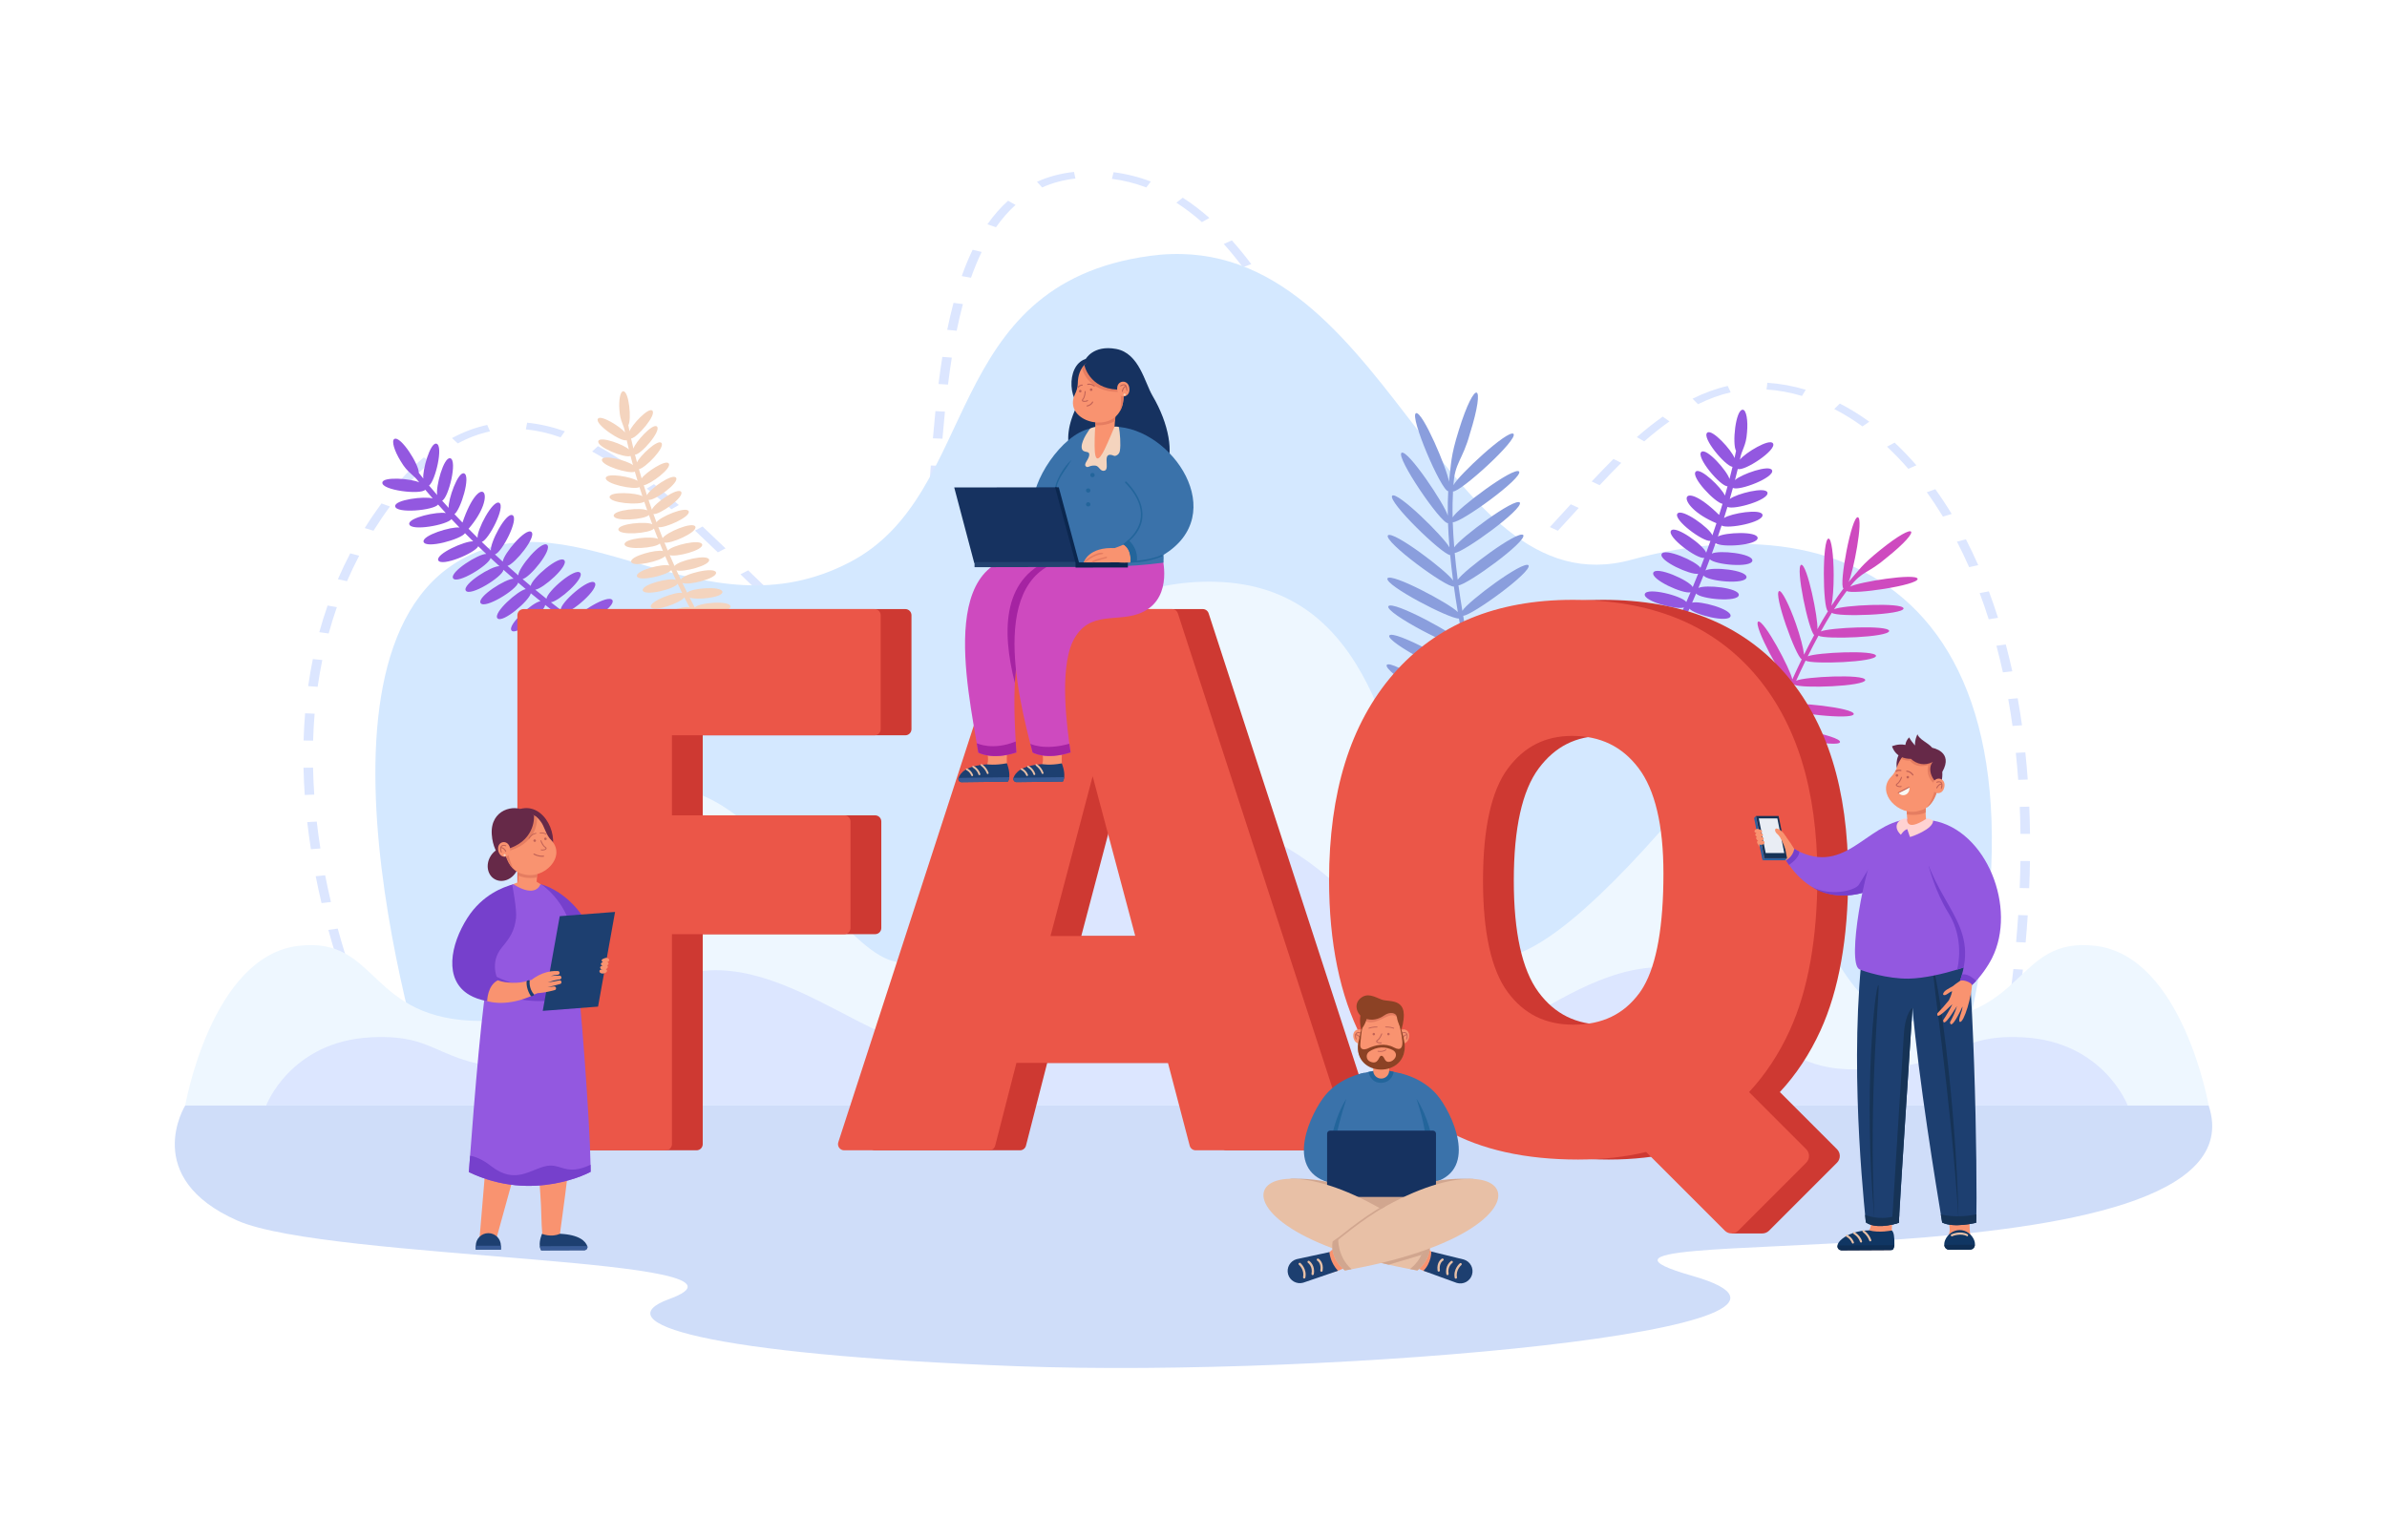<svg xmlns="http://www.w3.org/2000/svg" xmlns:xlink="http://www.w3.org/1999/xlink" id="&#xD1;&#xEB;&#xEE;&#xE9;_1" x="0px" y="0px" viewBox="0 0 3100 2000" style="enable-background:new 0 0 3100 2000;" xml:space="preserve"><rect id="_x31_2" style="fill:#FFFFFF;" width="3100" height="2000"></rect><g>	<g id="_x31_1_4_">		<path style="fill:#DCE6FF;" d="M488.926,1378.714c-5.062-10.959-10.071-22.315-14.886-33.751l11.868-2.494   c4.784,11.362,9.759,22.644,14.788,33.53L488.926,1378.714z M2611.968,1364.562l-12.288-1.072   c2.04-11.666,3.978-23.415,5.759-34.92l12.307,0.952C2615.959,1341.067,2614.015,1352.856,2611.968,1364.562z M460.372,1310.968   c-4.334-11.302-8.536-22.815-12.491-34.217l12.025-2.082c3.932,11.334,8.109,22.777,12.417,34.012L460.372,1310.968z    M2622.815,1294.423l-12.325-0.823c1.566-11.713,3.017-23.495,4.312-35.018l12.341,0.691   C2625.845,1270.841,2624.388,1282.667,2622.815,1294.423z M436.568,1242.332c-3.576-11.515-6.978-23.158-10.113-34.606   l12.156-1.661c3.115,11.377,6.497,22.949,10.05,34.392L436.568,1242.332z M2630.697,1224.076l-12.356-0.552   c1.048-11.705,1.968-23.511,2.731-35.091l12.367,0.407C2632.672,1200.468,2631.75,1212.323,2630.697,1224.076z M417.582,1172.947   c-2.753-11.656-5.302-23.409-7.576-34.935l12.262-1.207c2.259,11.448,4.791,23.123,7.526,34.702L417.582,1172.947z    M2635.329,1153.572l-12.376-0.254c0.483-11.756,0.816-23.576,0.99-35.129l12.381,0.092   C2636.149,1129.889,2635.815,1141.762,2635.329,1153.572z M403.793,1102.937c-1.846-11.773-3.452-23.614-4.775-35.193   l12.341-0.704c1.314,11.494,2.908,23.247,4.74,34.934L403.793,1102.937z M2623.994,1083.057   c-0.146-11.766-0.462-23.581-0.941-35.118l12.376-0.256c0.48,11.597,0.799,23.473,0.945,35.297L2623.994,1083.057z    M395.771,1032.459c-0.821-11.843-1.366-23.732-1.619-35.339l12.38-0.135c0.25,11.51,0.791,23.301,1.605,35.046L395.771,1032.459z    M2621.063,1012.852c-0.85-11.75-1.896-23.539-3.106-35.041l12.346-0.649c1.219,11.569,2.269,23.427,3.124,35.243   L2621.063,1012.852z M406.649,961.926l-12.379-0.18c0.345-11.874,1.01-23.767,1.977-35.348l12.36,0.515   C407.649,938.383,406.99,950.163,406.649,961.926z M2613.663,942.84c-1.654-11.747-3.527-23.481-5.566-34.875l12.283-1.097   c2.053,11.47,3.938,23.281,5.604,35.106L2613.663,942.84z M412.533,891.993l-12.319-0.874c1.682-11.829,3.732-23.652,6.094-35.141   l12.253,1.258C416.224,868.597,414.196,880.292,412.533,891.993z M2601.165,873.224c-2.576-11.674-5.404-23.303-8.405-34.565   l12.166-1.619c3.026,11.352,5.876,23.073,8.472,34.837L2601.165,873.224z M1136.889,871.99   c-17.204-1.917-29.648-7.449-46.885-17.004l7.826-6.778c15.101,8.349,26.007,13.357,40.379,15.085L1136.889,871.99z    M1179.844,851.178l-11.026-3.978c5.668-7.841,10.678-18.722,14.892-32.341l12.095,1.868   C1191.302,831.28,1186.081,842.549,1179.844,851.178z M1053.667,829.897c-9.863-7.76-20.403-16.691-32.223-27.303l9.729-5.41   c11.653,10.462,22.024,19.251,31.706,26.869L1053.667,829.897z M426.831,822.723l-12.155-1.667   c3.207-11.675,6.836-23.317,10.787-34.602l12.019,2.1C433.581,799.697,429.998,811.193,426.831,822.723z M2582.753,804.321   c-3.666-11.553-7.621-23.007-11.755-34.042l11.97-2.238c4.174,11.142,8.165,22.706,11.865,34.367L2582.753,804.321z    M1204.136,781.522l-12.279-1.116c1.901-10.441,3.606-21.875,5.21-34.955l12.335,0.755   C1207.782,759.407,1206.06,770.959,1204.136,781.522z M991.12,774.412c-10.064-9.603-20.503-19.753-29.497-28.513l10.022-5.136   c8.977,8.743,19.394,18.873,29.425,28.444L991.12,774.412z M1897.562,773.692c-9.642,0-19.103-2.035-28.118-6.049l6.601-7.401   c13.543,6.04,26.866,6.054,41.251,1.236l5.327,7.896C1914.118,772.24,1905.687,773.692,1897.562,773.692z M450.651,754.845   l-11.84-2.558c4.919-11.366,10.316-22.669,16.042-33.598l11.611,3.036C460.821,732.497,455.501,743.64,450.651,754.845z    M1963.11,746.506l-9.097-5.934c9.387-7.183,19.45-16.044,30.765-27.089l10.03,5.129   C1983.202,729.941,1972.834,739.065,1963.11,746.506z M1834.24,740.491c-8.012-8.733-15.953-19.018-24.274-31.44l11.19-3.742   c8.085,12.069,15.762,22.02,23.474,30.424L1834.24,740.491z M2557.319,736.618c-4.987-11.334-10.309-22.491-15.818-33.161   l11.632-2.997c5.577,10.802,10.963,22.094,16.01,33.562L2557.319,736.618z M932.281,717.38   c-11.328-10.937-20.768-19.917-29.709-28.258l9.871-5.281c8.983,8.381,18.461,17.397,29.83,28.374L932.281,717.38z    M1213.126,710.879l-12.355-0.565c0.938-10.249,1.894-21.767,2.919-35.215l12.363,0.471   C1215.025,689.049,1214.067,700.599,1213.126,710.879z M485.022,689.346l-11.327-3.532c6.797-10.875,14.04-21.555,21.736-31.998   l10.979,4.044C498.836,668.135,491.711,678.643,485.022,689.346z M2023.172,689.344l-10.345-4.806   c8.798-9.45,17.887-19.464,27.086-29.579l10.416,4.729C2041.107,669.829,2032.009,679.85,2023.172,689.344z M1790.036,676.407   c-5.608-9.938-11.403-20.781-17.716-33.148l11.646-2.968c6.268,12.275,12.015,23.029,17.571,32.877L1790.036,676.407z    M2523.287,670.952c-6.656-10.955-13.698-21.596-20.928-31.628l11.034-3.969c7.352,10.201,14.509,21.017,21.271,32.146   L2523.287,670.952z M872.003,661.405c-11.234-9.852-21.691-18.621-31.969-26.808l9.262-5.804   c10.408,8.291,20.99,17.163,32.348,27.125L872.003,661.405z M1218.629,640.284l-12.366-0.44   c0.834-11.686,1.663-23.379,2.547-35.276l12.364,0.459C1220.29,616.917,1219.461,628.604,1218.629,640.284z M2077.472,630.144   l-10.329-4.823c10.344-11.058,19.596-20.625,28.286-29.244l10.084,5.074C2096.909,609.686,2087.736,619.17,2077.472,630.144z    M530.963,627.675l-10.435-4.708c9.729-10.765,19.761-20.488,29.816-28.898l9.458,5.645   C550.1,607.828,540.398,617.235,530.963,627.675z M1755.788,609.879c-5.678-11.756-11.249-23.518-15.949-33.473l11.745-2.768   c4.694,9.941,10.256,21.685,15.922,33.416L1755.788,609.879z M805.992,609.266c-12.654-8.705-25.097-16.394-36.982-22.855   l7.55-6.932c12.264,6.667,25.072,14.58,38.069,23.52L805.992,609.266z M2478.321,608.893   c-8.871-10.228-18.173-19.902-27.647-28.752l9.874-5.277c9.717,9.077,19.249,18.988,28.329,29.458L2478.321,608.893z    M594.529,575.915l-7.509-6.955c14.785-7.969,30.173-13.715,45.737-17.08l3.623,8.365   C622.224,563.305,608.144,568.577,594.529,575.915z M2135.375,573.24l-9.618-5.508c11.611-10.122,22.613-18.832,33.636-26.627   l8.758,6.182C2157.436,554.866,2146.714,563.355,2135.375,573.24z M1223.948,569.8l-12.359-0.52   c1.072-12.715,2.136-24.261,3.254-35.3l12.349,0.624C1226.078,545.608,1225.017,557.121,1223.948,569.8z M728.077,567.969   c-15.45-5.432-30.646-8.899-45.166-10.304l1.681-8.667c15.857,1.535,32.344,5.283,49.001,11.14L728.077,567.969z    M2418.823,553.829c-11.919-8.628-24.261-16.244-36.681-22.635l7.29-7.071c12.979,6.679,25.849,14.618,38.252,23.596   L2418.823,553.829z M1724.047,542.933c-6.159-13.015-11.235-23.627-15.974-33.397l11.711-2.836   c4.75,9.791,9.835,20.423,16.004,33.459L1724.047,542.933z M2205.205,524.958l-7.096-7.167   c15.227-7.526,30.606-13.1,45.712-16.566l3.824,8.319C2233.707,512.742,2219.428,517.929,2205.205,524.958z M2340.297,514.242   c-15.334-4.57-30.856-7.398-46.134-8.406l1.151-8.71c16.54,1.092,33.292,4.138,49.794,9.056L2340.297,514.242z M1231.153,499.486   l-12.333-0.774c1.543-12.273,3.221-24.126,4.989-35.23l12.304,0.978C1234.357,475.496,1232.688,487.28,1231.153,499.486z    M1691.6,476.266c-5.983-11.798-11.62-22.583-17.236-32.97l11.566-3.121c5.646,10.444,11.313,21.284,17.325,33.14L1691.6,476.266z    M1242.417,429.58l-12.254-1.251c2.504-12.247,5.257-24.025,8.182-35.006l12.167,1.617   C1247.62,405.8,1244.896,417.454,1242.417,429.58z M1655.971,410.636c-6.653-11.306-13.358-22.123-19.932-32.151l11.235-3.676   c6.642,10.132,13.415,21.056,20.131,32.469L1655.971,410.636z M1261.026,360.71l-12.012-2.12   c4.319-12.215,9.079-23.72,14.15-34.198l11.715,2.83C1269.921,337.466,1265.26,348.733,1261.026,360.71z M1614.051,347.092   c-8.143-10.835-16.461-21.007-24.724-30.233l10.462-4.677c8.429,9.413,16.906,19.777,25.198,30.808L1614.051,347.092z    M1293.472,295.174l-11.103-3.872c8.13-11.638,17.145-21.928,26.796-30.585l9.726,5.413   C1309.773,274.31,1301.221,284.081,1293.472,295.174z M1560.95,288.488c-10.818-9.582-21.984-18.07-33.188-25.227l8.305-6.488   c11.698,7.474,23.327,16.31,34.561,26.261L1560.95,288.488z M1353.433,243.458l-6.675-7.367   c14.667-6.632,30.826-10.945,48.029-12.817l1.885,8.645C1381.186,233.605,1366.638,237.487,1353.433,243.458z M1488.699,243.453   c-14.422-5.493-29.446-9.249-44.653-11.162l2.171-8.612c16.505,2.077,32.775,6.139,48.357,12.074L1488.699,243.453z"></path>		<path style="fill:#D4E8FF;" d="M562.866,1432.207c0,0-191.402-576.851,35.798-705.301   c151.862-85.857,312.828,103.41,504.951,3.284c171.044-89.14,116.669-360.343,389.46-397.829   c306.706-42.146,374.238,463.683,625.938,394.545c305.421-83.895,591.729,79.618,412.155,706.403L562.866,1432.207z"></path>		<path style="fill:#EEF7FF;" d="M2721.018,1228.386c-105.416-12.156-88.214,97.672-238.478,97.672   c-137.385,0-181.338-418.247-281.298-298.688c-512.453,612.93-214.881-260.659-622.426-271.761   c-184.28-5.02-307.076,147.855-352.359,418.527c-65.64,244.697-217.866-186.634-374.525-146.53   c-99.564,25.488-88.162,298.452-225.547,298.452c-150.264,0-133.061-109.828-238.478-97.672   c-113.498,13.089-147.398,207.482-147.398,207.482h2627.907C2868.416,1435.869,2834.515,1241.475,2721.018,1228.386z"></path>		<path style="fill:#DCE6FF;" d="M2627.665,1347.271c-96.98-5.191-81.155,41.707-219.394,41.707   c-126.391,0-122.918-105.105-207.498-127.443c-155.758-41.136-284.167,167.059-344.554,62.57   c-114.691-277.254-449.194-416.294-603.513,0c-60.387,104.489-201.601-81.956-344.554-62.57   c-87.993,11.933-81.107,127.443-207.498,127.443c-138.239,0-122.413-46.898-219.394-41.707   c-104.415,5.589-135.603,88.598-135.603,88.598h2417.611C2763.268,1435.869,2732.08,1352.86,2627.665,1347.271z"></path>		<path style="fill:#CFDDF9;" d="M240.509,1435.869c0,0-58.482,93.812,67.914,149.464c117.944,51.931,709.702,47.74,560.724,101.833   c-84.099,30.536,42.932,72,452.554,87.268c409.622,15.268,1118.78-48.188,876.061-117.414   c-267.884-76.404,751.525,24.525,670.654-221.151H240.509z"></path>	</g>	<path id="_x31_0" style="fill:#9358E0;" d="M2115.731,938.122c8.394-13.427,16.306-26.686,23.758-39.711  c2.805,9.129,45.201,32.18,50.092,23.64c4.523-8.717-37.668-31.762-46.907-29.266c3.218-5.696,6.364-11.352,9.406-16.948  c2.559,8.907,49.913,26.807,53.514,17.444c3.31-9.307-42.254-26.452-50.836-22.415c2.87-5.339,5.682-10.639,8.396-15.872  c4.664,8.525,48.843,24.998,52.486,15.979c3.15-9.01-39.442-25.335-49.04-22.696c2.497-4.89,4.939-9.738,7.301-14.521  c4.134,8.414,52.166,20.82,54.782,11.216c2.197-9.428-43.029-21.25-51.891-17.131c2.537-5.211,5-10.358,7.378-15.425  c5.457,8.007,51.318,19.696,53.972,10.319c2.154-9.194-41.175-20.747-50.678-17.388c2.309-5.006,4.524-9.915,6.678-14.76  c6.243,7.72,50.684,18.9,53.312,9.689c2.149-9.024-40.01-20.432-49.856-17.53c1.759-4.032,3.46-7.997,5.111-11.901  c6.003,7.364,54.412,11.786,55.509,1.973c0.661-9.353-43.479-13.841-52.494-9.167c2.3-5.552,4.462-10.815,6.583-16.209  c5.379,7.666,54.858,12.24,55.9,2.333c0.648-9.526-44.771-13.973-53.316-8.876c1.936-4.963,3.786-9.826,5.581-14.622  c6.204,7.265,54.243,11.627,55.35,1.85c0.658-9.389-43.736-13.868-52.661-9.108c1.689-4.605,3.321-9.135,4.881-13.564  c7.586,5.983,54.995,2.883,54.607-6.874c-0.632-8.977-42.56-7.13-51.606-1.761c1.67-4.869,3.268-9.627,4.783-14.246  c8.374,4.876,54.796-4.31,53.155-13.916c-1.565-8.524-41.159-1.944-50.016,4.167c1.584-4.996,3.075-9.819,4.474-14.465  c8.592,4.313,54.485-9.144,51.955-18.609c-2.229-8.239-40.44,1.59-48.918,8.346c1.467-5.064,2.805-9.849,4.042-14.388  c8.397,4.257,54.338-13.552,50.894-22.863c-2.971-8.05-40.395,5.171-48.181,12.676c1.381-5.318,2.584-10.153,3.622-14.48  c8.528,3.497,51.26-24.785,45.704-33.188c-4.163-6.984-36.26,12.355-42.933,21.161c2.266-13.83,7.933-16.684,9.236-35.422  c1.452-15.859-0.966-29.044-5.399-29.45c-9.532-0.646-13.978,44.812-8.866,53.344c-0.401,2.06-1.041,5.22-1.965,9.446  c-3.741-10.35-29.339-38.48-35.459-32.943c-7.377,6.449,23.318,43.173,32.847,44.349c-1.107,4.648-2.42,9.939-3.946,15.8  c-2.823-10.318-29.763-40.881-36.488-35.223c-7.6,6.493,24.668,44.88,33.976,44.649c-1.046,3.841-2.174,7.88-3.387,12.107  c-4.187-10.095-31.996-37.119-37.91-31.146c-6.789,6.821,25.042,40.363,34.787,41.814c-1.384,4.626-2.865,9.446-4.437,14.436  c-51.711-51.082-59.251-12.423-3.456,10.764c-1.662,5.083-3.417,10.321-5.271,15.712c-3.521-9.499-39.639-35.636-45.405-28.196  c-5.737,8.059,33.574,37.06,42.892,35.414c-1.76,5.003-3.605,10.128-5.531,15.36c-3.13-9.501-39.822-36.182-45.664-28.667  c-5.787,8.077,33.97,37.373,43.158,35.409c-1.594,4.246-3.232,8.547-4.937,12.926c-5.377-8.547-46.425-26.449-50.479-17.925  c-3.679,8.78,37.665,27.576,47.455,25.603c-2.259,5.731-4.563,11.334-7.029,17.264c-4.538-8.718-47.026-27.471-51.184-18.762  c-3.743,8.932,38.912,28.154,48.325,25.554c-1.762,4.154-3.57,8.362-5.454,12.66c-5.488-7.997-51.295-19.667-53.949-10.295  c-2.156,9.221,41.375,20.8,50.815,17.363c-2.484,5.565-5.072,11.24-7.76,17.017c-5.015-8.148-51.645-20.106-54.302-10.643  c-2.163,9.295,41.924,20.947,51.187,17.296c-2.271,4.801-4.628,9.68-7.042,14.609c-2.99-8.709-52.738-21.632-55.264-11.871  c-2.273,9.587,44.591,21.683,52.81,16.873c-2.522,5.088-5.14,10.253-7.816,15.46c-6.102-7.314-54.335-11.709-55.438-1.913  c-0.705,9.145,42.069,13.703,51.527,9.461c-2.714,5.191-5.504,10.433-8.372,15.724c-5.014-7.83-55.11-12.491-56.117-2.533  c-0.662,9.352,43.472,13.841,52.49,9.168c-2.299,4.178-4.649,8.385-7.046,12.617c-6.145-6.974-56.387-3.869-55.848,6.127  c0.594,8.901,42.066,7.158,51.259,1.913c-6.907,11.979-14.206,24.152-21.912,36.465L2115.731,938.122z"></path>	<path id="_x39_" style="fill:#8A9EDD;" d="M1986.759,962.669c-1.603-9.445-93.23-4.702-104.939,1.517  c5.627-10.792,11.191-24.066,15.56-39.875c8.853,5.217,106.892-16.051,105.083-25.66c-3.177-9.088-93.891,11.97-103.65,20.21  c3.111-12.482,5.445-26.445,6.502-41.923c6.501,6.047,104.83-34.984,100.387-43.754c-4.287-8.777-95.419,30.65-100.17,40.137  c0.593-10.879,0.566-22.471-0.276-34.815c10.833,1.852,98.093-43.049,94.118-51.947c-5.443-7.901-86.871,35.492-94.584,46.05  c-0.874-10.384-2.5-21.813-4.507-32.879c11.296-0.216,90.015-57.295,84.828-65.523c-6.577-6.875-79.071,47.215-85.927,59.089  c-1.953-11.627-3.634-22.64-5.071-33.052c11.857-0.968,89.192-57.06,84.164-65.34c-6.521-6.764-77.364,45.967-85.137,58.121  c-1.639-12.527-2.915-24.139-3.898-34.904c11.551-0.557,89.656-57.194,84.544-65.451c-6.525-6.768-77.445,46.026-85.178,58.169  c-0.983-12.003-1.585-22.858-1.903-32.649c9.873,1.641,91.793-57.795,86.167-65.806c-6.584-6.948-80.037,47.918-86.337,59.613  c-0.284-13.316-0.025-24.465,0.5-33.659c9.869,0.755,85.065-67.554,78.551-74.865c-7.181-5.976-71.26,53.602-77.978,66.668  c1.462-29.249,11.868-32.254,21.32-66.785c21.449-68.163,6.735-72.778-14.409-4.496c-10.969,35.087-9.661,42.961-12.746,66.819  c-2.128-16.039-34.26-91.71-42.733-89.056c-9.319,3.13,32.944,101.465,41.776,101.297c-0.508,8.789-0.763,19.325-0.54,31.784  c-4.091-14.636-51.806-85.888-59.981-81.691c-8.489,4.951,51.471,92.912,60.24,91.442c0.338,9.486,0.945,19.959,1.898,31.47  c-7.487-13.764-67.359-72.853-74.386-67.143c-6.43,7.347,64.586,76.202,75.279,77.16c0.979,10.252,2.224,21.266,3.782,33.078  c-7.653-12.173-78.161-65.453-84.652-58.691c-5.653,7.992,75.817,68.034,85.708,66.448c1.457,10.444,3.154,21.486,5.121,33.146  c-10.501-10.974-86.206-51.308-91.435-43.749c-3.677,8.971,80.932,52.935,92.886,52.192c1.968,10.987,3.359,21.805,4.16,31.903  c-5.248-10.111-90.607-56.113-95.79-47.888c-5.044,8.427,88.76,57.378,96.116,52.24c0.77,11.701,0.8,22.706,0.25,33.042  c-6.35-10.324-89.906-55.329-95.215-47.247c-4.306,8.789,85.241,55.337,94.892,52.358c-1.115,15.232-3.491,28.935-6.625,41.136  c-4.597-10.549-85.715-63.075-91.564-55.318c-4.989,8.42,80.473,61.965,90.361,59.803c-4.289,15.316-9.722,28.126-15.185,38.516  c-6.266-11.729-79.24-67.066-85.804-60.132c-4.852,8.321,70.199,63.653,82.771,65.668c-17.287,30.27-36.863,44.273-37.102,44.441  l3.49,4.986c0.882-0.617,21.287-15.132,39.407-47.303C1886.882,976.192,1986.817,972.443,1986.759,962.669z"></path>	<path id="_x38_" style="fill:#CE4ABF;" d="M2332.375,810.25c5.844,16.68,9.684,31.655,10.523,39.997  c4.556-9.191,8.954-17.66,13.175-25.457c-7.172-5.751-24.898-89.174-16.764-91.28c7.779-0.636,22.168,70.186,20.933,83.693  c4.844-8.684,9.438-16.461,13.75-23.403c-6.973-3.143-7.605-94.823,0.84-94.268c3.588-0.005,6.527,21.212,6.564,47.389  c0.024,16.679-1.137,31.336-2.911,39.786c5.821-9.012,11.061-16.42,15.643-22.458c-6.395-4.11,10.605-94.7,18.767-92.448  c7.318,2.238-6.021,71.601-12.208,84.159c13.616-15.535,16.532-21.857,41.183-41.638c47.871-38.64,56.199-28.301,8.139,10.132  c-23.356,20.161-32.177,17.267-47.292,37.496c10.988-6.106,85.543-17.944,87.729-10.216c1.1,8.357-85.333,21.067-92.074,15.799  c-4.789,6.318-10.325,14.162-16.513,23.815c10.032-5.334,89.024-9.289,90.318-1.161c0.126,8.426-86.846,11.577-93.169,5.669  c-4.472,7.15-9.253,15.198-14.311,24.248c11.269-4.967,87.459-8.657,88.796-0.686c-0.379,8.358-83.24,11.334-91.838,6.195  c-4.464,8.165-9.126,17.077-13.968,26.816c11.304-4.956,87.409-8.637,88.745-0.671c-0.452,8.334-82.497,11.29-91.514,6.297  c-3.971,8.132-8.055,16.809-12.24,26.056c10.514-5.195,88.45-9.056,89.772-0.984c-0.309,8.374-83.827,11.372-92.076,6.11  c-3.847,8.792-8.064,17.555-12.555,25.661c10.503-3.853,89.674,4.241,89.695,12.492c-1.494,8.26-85.27-1.523-92.196-8.051  c-5.109,8.875-10.588,17.217-16.424,24.988c8.042-4.434,91.93,11.1,90.762,19.422c-1.115,8.384-90.723-9.435-92.706-16.863  c-7.534,9.746-15.69,18.656-24.707,26.795c10.936-1.172,85.821,27.313,83.674,35.301c-3.393,7.702-83.373-24.045-87.372-32.054  c-9.544,8.177-19.683,15.198-30.312,20.98c11.281,1.122,79.184,41.813,75.733,49.288c-4.697,6.983-77.822-38.243-80.397-46.84  c-28.392,14.294-49.942,14.874-50.869,14.891l-0.103-5.239c0.215-0.004,20.941-0.605,47.85-13.953  c-7.992-7.394-35.118-83.115-27.633-86.662c8.046-1.731,33.578,72.692,32.458,84.162c8.891-4.803,18.923-11.351,29.34-20.239  c-8.084-3.15-43.501-82.537-35.873-86.114c7.93-2.674,40.632,73.674,38.885,83.486c8.096-7.216,16.372-15.869,24.48-26.22  c-8.303-2.454-50.006-78.798-42.685-82.969c7.708-3.163,45.747,68.978,45.369,79.471c5.354-7.123,10.615-15.003,15.681-23.735  c-7.715,0.159-51.28-79.89-43.616-83.472c7.683-3.332,46.539,70.399,45.472,80.206c4.274-7.601,8.474-16.002,12.341-24.798  c-8.865-5.134-48.299-77.304-41.332-81.888c7.403-2.825,42.068,62.205,44.347,75.158c4.191-9.278,8.278-17.984,12.25-26.148  c-7.81-3.556-37.255-85.682-29.359-88.63C2313.957,766.479,2323.719,785.545,2332.375,810.25z"></path>	<path id="_x37_" style="fill:#9358E0;" d="M866.536,883.352c-25.88-14.554-50.148-29.525-72.741-44.501  c10.567,0.593,48.462-16.347,45.023-24.578c-3.976-9.187-50.328,10.447-52.717,19.429c-4.033-2.719-8.013-5.435-11.934-8.149  c10.155,0.159,47.652-23.545,42.888-31.62c-5.343-8.463-48.1,18.055-49.094,27.3c-4.928-3.456-9.763-6.903-14.508-10.338  c10.357-0.423,46.607-23.583,41.896-31.453c-5.357-8.275-46.565,17.174-48.763,26.442c-4.718-3.467-9.365-6.922-13.891-10.35  c9.502,0.639,46.049-31.092,39.738-38.659c-6.615-7.609-45.374,26.149-44.165,35.277c-4.359-3.334-8.645-6.649-12.819-9.934  c9.919-0.864,44.179-30.959,38.096-38.313c-6.599-7.284-42.998,24.219-43.852,33.748c-4.983-3.971-9.831-7.896-14.536-11.768  c9.982-1.135,43.776-30.917,37.734-38.208c-6.556-7.204-42.347,23.675-43.691,33.28c-3.604-3.006-7.099-5.966-10.529-8.898  c9.584-1.872,39.185-38.103,31.851-44.428c-7.607-5.94-37.268,29.797-37.44,39.625c-4.853-4.207-9.414-8.194-13.992-12.316  c9.641-2.601,38.259-37.866,31.05-44.083c-7.431-5.821-36.183,28.512-37.182,38.56c-3.479-3.159-6.864-6.277-10.185-9.367  c9.099-2.34,31.613-46.295,22.831-50.942c-8.581-4.12-29.518,36.127-28.081,46.027c-4.058-3.824-7.995-7.587-11.802-11.28  c9.074-2.683,31.32-46.174,22.591-50.828c-8.479-4.087-29.145,35.417-28.059,45.489c-4.064-3.998-7.971-7.903-11.726-11.711  c39.593-45.642,15.599-76.877-7.895-8.092c-3.633-3.764-7.108-7.417-10.41-10.94c8.074-5.646,21.6-49.865,12.481-52.941  c-7.958-2.708-20.791,33.884-20.035,44.787c-2.971-3.242-5.782-6.354-8.432-9.325c8.433-3.945,20.189-52.695,10.491-55.116  c-8.542-2.064-19.02,37.307-16.943,47.801c-3.981-4.565-7.516-8.715-10.58-12.381c8.005-5.302,19.094-51.863,9.615-54.344  c-7.947-2.226-18.308,34.369-17.04,45.301c-2.712-3.37-4.694-5.913-5.972-7.577c0.768-9.916-23.488-48.617-31.731-43.787  c-3.787,2.341-0.069,15.221,8.305,28.767c9.525,16.189,15.869,16.216,24.067,27.582c-9.901-4.905-47.254-7.895-47.864,0.212  c-1.224,9.998,49.636,16.249,55.709,9.315c2.858,3.41,6.092,7.201,9.701,11.344c-10.316-3.243-49.708,1.618-48.776,10.148  c1.071,9.87,50.133,5.315,55.749-2.241c3.132,3.511,6.465,7.196,10.036,11.074c-10.602-2.265-49.185,5.983-47.504,14.352  c1.958,9.6,49.034,1.172,54.8-6.521c3.324,3.533,6.81,7.186,10.456,10.95c-10.653-1.518-49.024,10.254-46.623,18.582  c2.817,9.329,48.462-3.157,53.781-11.257c3.416,3.459,6.969,7.005,10.635,10.617c-10.491-0.769-48.841,16.28-45.402,24.597  c4.005,8.906,47.818-9.468,51.939-18.207c3.372,3.268,6.853,6.594,10.419,9.962c-10.111-0.279-47.845,23.533-43.068,31.643  c5.352,8.256,46.401-17.077,48.712-26.346c3.746,3.491,7.571,7.019,11.517,10.597c-9.922-0.75-48.588,23.491-43.758,31.727  c5.351,8.401,47.594-17.764,48.989-27.024c4.305,3.881,8.587,7.628,13.122,11.57c-10.154-0.162-47.657,23.545-42.893,31.621  c5.358,8.294,46.712-17.259,48.8-26.527c3.219,2.757,6.511,5.547,9.883,8.371c-10.107,1.795-42.75,30.811-36.801,37.929  c6.46,7.071,41.248-22.759,43.392-32.453c4.09,3.375,8.261,6.78,12.561,10.23c-10.003,1.233-43.628,30.901-37.6,38.169  c6.558,7.209,42.39-23.711,43.702-33.311c4.389,3.474,8.889,6.981,13.484,10.514c-9.768,0.267-44.971,31.022-38.8,38.48  c6.626,7.429,44.08-25.102,44.027-34.476c4.247,3.228,8.596,6.477,13.012,9.74c-9.767,1.919-40.604,35.529-33.766,42.188  c7.284,6.447,39.476-28.003,39.847-37.714c4.763,3.473,9.644,6.962,14.594,10.46c-9.482,0.216-42.614,35.885-35.499,42.738  c7.4,6.774,41.797-30.37,40.113-39.484c5.219,3.651,10.558,7.31,15.978,10.972c-9.383,1.888-36.863,41.334-28.927,47.117  c8.186,5.461,35.847-34.081,34.286-43.503c22.779,15.211,47.279,30.436,73.435,45.25  C903.438,912.634,909.023,907.245,866.536,883.352z"></path>	<path id="_x36_" style="fill:#F4D4BE;" d="M942.272,858.027c-9.968-15.68-19.15-31.136-27.598-46.217  c7.535,4.424,41.759,6.29,42.34-1.053c0.548-8.247-40.902-11.326-46.046-5.631c-1.935-3.519-3.833-7.016-5.688-10.489  c7.397,3.95,43.882,0.698,43.431-7.031c-0.729-8.232-42.138-4.898-46.358,1.516c-2.314-4.398-4.564-8.755-6.751-13.068  c7.764,3.598,43.128,0.276,42.639-7.283c-0.81-8.1-40.678-4.966-45.79,1.01c-2.156-4.327-4.264-8.618-6.294-12.845  c6.737,4.056,45.553-5.45,43.774-13.388c-1.985-8.085-43.191,2.075-45.749,9.234c-1.942-4.093-3.838-8.146-5.664-12.133  c7.609,3.109,44.129-6.058,42.439-13.754c-2.096-7.841-40.718,1.554-44.942,8.229c-2.161-4.797-4.239-9.509-6.232-14.129  c7.758,2.934,43.818-6.178,42.132-13.814c-2.095-7.765-40.034,1.401-44.647,7.946c-1.512-3.568-2.961-7.061-4.373-10.508  c7.746,2.243,43.159-13.189,40.16-20.602c-3.343-7.233-38.615,7.813-42.451,14.965c-1.978-4.921-3.815-9.574-5.63-14.326  c8.06,1.732,42.394-13.364,39.447-20.651c-3.26-7.08-37.336,7.28-41.862,14.282c-1.361-3.63-2.677-7.205-3.948-10.725  c7.562,1.723,40.698-22.063,36.002-28.791c-4.747-6.265-35.324,15.394-38,23.206c-1.538-4.344-3.006-8.593-4.409-12.745  c7.674,1.459,40.434-22.085,35.78-28.798c-4.684-6.203-34.776,15.009-37.778,22.815c-1.475-4.47-2.871-8.814-4.191-13.028  c8.528-1.032,36.866-22.086,32.544-28.263c-3.833-5.711-30.273,11.802-35.287,19.342c-1.248-4.138-2.418-8.13-3.514-11.966  c8.061-1.097,34.687-28.465,29.151-34.166c-4.823-4.993-28.064,17.04-31.622,25.331c-0.958-3.505-1.847-6.851-2.672-10.035  c7.681,0.29,34.721-31.076,28.512-36.515c-5.494-4.741-28.053,20.22-30.488,28.709c-1.201-4.86-2.228-9.236-3.095-13.089  c7.879-0.872,33.6-30.877,27.575-36.278c-4.995-4.635-26.418,18.327-29.614,26.834c-0.716-3.482-1.215-6.111-1.526-7.818  c4.307-6.991,1.104-44.568-6.772-44.133c-3.665,0.29-5.797,11.151-4.76,24.26c0.883,15.484,5.532,17.898,7.261,29.339  c-5.419-7.339-31.721-23.635-35.229-17.912c-4.673,6.881,30.312,30.666,37.391,27.87c0.812,3.58,1.756,7.59,2.841,11.989  c-6.352-6.275-37.111-17.572-39.646-10.957c-2.938,7.652,34.802,22.824,41.781,19.399c0.973,3.753,2.036,7.733,3.193,11.919  c-6.93-5.665-38.377-14.172-40.301-7.392c-2.185,7.788,35.558,19.367,42.699,15.898c1.107,3.846,2.288,7.846,3.544,11.983  c-7.252-5.134-39.867-10.971-41.246-3.951c-1.453,7.914,36.778,15.975,43.742,12.035c1.203,3.831,2.47,7.771,3.799,11.809  c-7.414-4.524-42.008-6.479-42.621,0.926c-0.421,8.051,38.685,11.097,45.011,6.237c1.243,3.675,2.536,7.422,3.884,11.244  c-7.324-4.017-44.009-0.774-43.562,6.982c0.814,8.082,40.51,4.976,45.712-0.956c1.432,3.973,2.916,8.013,4.461,12.126  c-7.004-4.295-44.547-1.09-44.109,6.781c0.759,8.188,41.645,4.922,46.172-1.349c1.705,4.471,3.428,8.84,5.272,13.446  c-7.395-3.951-43.884-0.699-43.433,7.03c0.804,8.113,40.817,4.959,45.849-1.059c1.323,3.24,2.687,6.531,4.097,9.877  c-8.099-2.497-43.023,6.489-41.341,13.961c2.075,7.631,38.88-1.142,44.115-7.452c1.729,4.022,3.507,8.097,5.362,12.254  c-7.811-2.87-43.703,6.223-42.019,13.836c2.095,7.769,40.079-1.41,44.666-7.965c1.911,4.208,3.892,8.482,5.933,12.81  c-7.275-3.491-44.735,5.806-43.018,13.611c2.061,7.957,41.845-1.794,45.344-8.698c1.901,3.973,3.867,8.001,5.878,12.064  c-7.896-2.277-43.229,10.763-40.721,18.234c2.915,7.484,39.56-5.663,43.497-12.653c2.187,4.348,4.454,8.753,6.769,13.19  c-7.044-3.421-44.839,10.266-42.201,17.984c2.876,7.768,42.157-6.525,44.361-13.852c2.455,4.651,4.994,9.353,7.592,14.089  c-7.602-2.155-42.673,16.438-39.028,23.681c3.95,7.101,39.19-11.496,41.599-19.004c8.738,15.724,18.273,31.865,28.66,48.255  L942.272,858.027z"></path>	<g id="_x35_">		<path style="fill:#CE3932;" d="M1144.55,1205.296v-138.349c0-4.417-3.58-7.997-7.997-7.997H912.635V954.988h263.103   c4.417,0,7.997-3.58,7.997-7.997V799.045c0-4.417-3.58-7.997-7.997-7.997H719.906c-4.417,0-7.997,3.58-7.997,7.997v686.948   c0,4.416,3.58,7.997,7.997,7.997h184.732c4.417,0,7.997-3.581,7.997-7.997v-272.7h223.918   C1140.969,1213.293,1144.55,1209.713,1144.55,1205.296z"></path>		<path style="fill:#CE3932;" d="M1569.649,796.57c-1.072-3.293-4.142-5.522-7.604-5.522h-202.351c-3.464,0-6.534,2.23-7.605,5.524   l-223.405,686.947c-0.792,2.435-0.37,5.101,1.135,7.173c1.505,2.071,3.91,3.297,6.47,3.297h188.393   c3.651,0,6.839-2.473,7.746-6.01l27.597-107.549h196.788l28.248,107.592c0.922,3.516,4.1,5.967,7.735,5.967h192.854   c2.561,0,4.966-1.226,6.471-3.298c1.504-2.072,1.926-4.74,1.133-7.174L1569.649,796.57z M1404.25,1215.692l54.761-207.545   l55.339,207.545H1404.25z"></path>		<path style="fill:#CE3932;" d="M2311.507,1418.36c21.232-22.816,38.89-49.558,52.789-80.019   c23.839-52.237,35.923-119.86,35.923-200.982c0-55.883-6.901-106.329-20.512-149.929c-13.699-43.896-34.579-82.074-62.049-113.494   c-27.574-31.524-61.457-55.508-100.707-71.27c-39.034-15.666-84.393-23.615-134.83-23.615c-49.254,0-93.798,8.093-132.375,24.055   c-38.762,16.042-72.517,40.433-100.339,72.493c-27.734,31.956-48.814,70.75-62.649,115.31   c-13.739,44.256-20.704,95.421-20.704,152.088c0,81.266,14.123,150.025,41.977,204.357   c28.014,54.644,65.168,95.205,110.439,120.564c45.079,25.263,102.61,38.066,170.977,38.066c31.772,0,61.281-3.303,88.351-9.853   l87.883,87.883l-16.924,17.935h39.985c3.168,0,6.337-1.208,8.756-3.623l88.231-88.24c4.838-4.83,4.838-12.675,0-17.506   L2311.507,1418.36z M2174.501,1281.354c-1.695,2.935-3.479,5.678-5.342,8.221c-20.361,27.774-48.438,41.273-85.824,41.273   c-36.307,0-64.192-13.819-85.241-42.248c-0.064-0.088-0.128-0.176-0.192-0.264c-21.184-28.781-31.924-77.411-31.924-144.539   c0-67.935,10.868-116.973,32.3-145.746c21.2-28.438,48.486-42.265,83.433-42.265c36.618,0,64.784,13.619,86.112,41.633   c21.544,28.294,32.468,74.381,32.468,136.99C2200.292,1202.455,2191.623,1251.797,2174.501,1281.354z"></path>		<path style="fill:#EB5648;" d="M1104.564,1205.296v-138.349c0-4.417-3.58-7.997-7.997-7.997H872.65V954.988h263.103   c4.417,0,7.997-3.58,7.997-7.997V799.045c0-4.417-3.58-7.997-7.997-7.997H679.921c-4.417,0-7.997,3.58-7.997,7.997v686.948   c0,4.416,3.58,7.997,7.997,7.997h184.732c4.417,0,7.997-3.581,7.997-7.997v-272.7h223.918   C1100.984,1213.293,1104.564,1209.713,1104.564,1205.296z"></path>		<path style="fill:#EB5648;" d="M1529.664,796.57c-1.072-3.293-4.141-5.522-7.604-5.522h-202.351c-3.464,0-6.534,2.23-7.605,5.524   l-223.405,686.947c-0.792,2.435-0.37,5.101,1.135,7.173c1.504,2.071,3.91,3.297,6.47,3.297h188.393   c3.651,0,6.839-2.473,7.746-6.01l27.597-107.549h196.788l28.248,107.592c0.922,3.516,4.1,5.967,7.735,5.967h192.854   c2.561,0,4.966-1.226,6.471-3.298c1.504-2.072,1.926-4.74,1.133-7.174L1529.664,796.57z M1474.365,1215.692h-110.1l54.761-207.545   L1474.365,1215.692z"></path>		<path style="fill:#EB5648;" d="M2271.521,1418.36c21.232-22.816,38.89-49.558,52.789-80.019   c23.839-52.237,35.923-119.86,35.923-200.982c0-55.883-6.901-106.329-20.512-149.929c-13.699-43.896-34.579-82.074-62.049-113.494   c-27.574-31.524-61.457-55.508-100.707-71.27c-39.033-15.666-84.393-23.615-134.83-23.615c-49.254,0-93.798,8.093-132.375,24.055   c-38.762,16.042-72.517,40.433-100.339,72.493c-27.734,31.956-48.814,70.75-62.649,115.31   c-13.739,44.256-20.704,95.421-20.704,152.088c0,81.266,14.123,150.025,41.977,204.357   c28.014,54.644,65.168,95.205,110.439,120.564c45.079,25.263,102.61,38.066,170.977,38.066c31.772,0,61.281-3.303,88.352-9.853   l102.194,102.195c4.83,4.83,12.667,4.83,17.506,0l88.231-88.24c4.838-4.83,4.838-12.675,0-17.506L2271.521,1418.36z    M1958.293,998.051c21.2-28.438,48.486-42.265,83.433-42.265c36.618,0,64.784,13.619,86.112,41.633   c21.544,28.294,32.468,74.381,32.468,136.99c0,68.047-8.669,117.389-25.79,146.946c-1.696,2.935-3.479,5.678-5.342,8.221   c-20.36,27.774-48.438,41.273-85.824,41.273c-36.307,0-64.192-13.819-85.241-42.248c-0.064-0.088-0.128-0.176-0.192-0.264   c-21.184-28.781-31.924-77.411-31.924-144.539C1925.993,1075.862,1936.86,1026.824,1958.293,998.051z"></path>	</g>	<g id="_x34_">		<path style="fill:#F99370;" d="M749.367,1399.999c-4.472,67.678-12.881,135.206-22.139,202.391   c-2.156,15.913-21.131,18.95-22.889,1.585c-1.58-17.255-1.092-33.443-2.465-50.783c-3.162-50.569-7.655-101.221-13.257-151.585   C684.768,1357.911,750.896,1356.072,749.367,1399.999z"></path>		<path style="fill:#F99370;" d="M700.563,1406.061l-55.392,200.685c-1.784,6.707-6.225,9.125-12.914,7.336   c-5.971-1.597-9.825-1.996-9.305-7.963l17.752-210.575C645.706,1352.145,710.551,1363.483,700.563,1406.061z"></path>		<path style="fill:#1D3F70;" d="M727.228,1602.39c25.808,1.239,33.324,10.045,35.438,15.947c0.011,0.031,0.022,0.062,0.033,0.092   c0.914,2.58-1.054,5.281-3.784,5.29l-56.156,0.183c-0.949-1.649-1.474-3.479-1.707-5.365c-0.956-7.642,2.891-16.072,2.891-16.072   S715.576,1607.564,727.228,1602.39z"></path>		<path style="fill:#395B96;" d="M762.667,1618.337l-61.614,0.2c0.233,1.885,0.758,3.715,1.707,5.365l56.156-0.183   c2.73-0.009,4.698-2.71,3.784-5.29L762.667,1618.337z"></path>		<path style="fill:#1D3F70;" d="M650.515,1617.941v5.042h-32.608v-5.042c0-9.032,7.301-16.353,16.3-16.353   C643.214,1601.588,650.515,1608.908,650.515,1617.941z"></path>		<rect x="617.907" y="1617.941" style="fill:#395B96;" width="32.608" height="5.042"></rect>					<ellipse transform="matrix(0.5 -0.866 0.866 0.5 -645.091 1127.244)" style="fill:#662948;" cx="653.68" cy="1122.289" rx="22.515" ry="19.502"></ellipse>		<path style="fill:#662948;" d="M662.729,1123.804c0,0-21.975-8.655-24.064-40.087c-2.193-32.985,30.091-39.615,43.095-30.238   L662.729,1123.804z"></path>		<path style="fill:#7640CC;" d="M701.923,1148.339c0,0,54.439,11.706,75.194,86.968l-52.594,11.974L701.923,1148.339z"></path>		<path style="fill:#662948;" d="M675.605,1050.669c31.806-8.956,52.961,37.263,37.7,61.344L675.605,1050.669z"></path>		<path style="fill:#F99370;" d="M640.755,1314.205h99.285c0.512-39.26-4.019-78.949-13.241-117.074   c-5.503-22.25-8.668-40.042-29.871-51.931c1.511-13.176-0.55-32.178-2.388-40.005c-0.966-4.227-3.991-7.425-7.391-8.486   c-8.697-3.02-18.994,4.39-16.318,14.193c0.789-0.496,3.313,27.455,1.571,35.215c-43.094,13.753-21.127,62.713-24.072,95.561   C648.103,1265.813,645.775,1290.611,640.755,1314.205z"></path>		<path style="fill:#E57D61;" d="M670.597,1109.63c0.06,0.425,0.135,0.856,0.234,1.272c0.569-0.377,2.161,15.046,2.175,26.239   c10.518,4.783,22.204,2.832,24.35,2.391c0.532-16.016,1.227-38.652-10.207-42.823   C678.939,1093.198,669.152,1100.681,670.597,1109.63z"></path>		<path style="fill:#F99370;" d="M654.069,1099.322c1.766,10.958,5.466,23.311,14.122,30.56h0.014   c3.496,2.905,7.758,4.754,12.274,5.643c25.571,7.152,55.561-22.575,35.577-44.228c-7.262-6.71-8.802-18.598-14.591-25.272   c-8.417-12.215-26.89-11.583-36.864-1.62C655.587,1073.413,652.505,1085.826,654.069,1099.322z"></path>		<path style="fill:#C16256;" d="M695.892,1092.563c1.003-1.905-2.011-3.436-2.958-1.503   C691.931,1092.965,694.946,1094.496,695.892,1092.563z"></path>		<path style="fill:#C16256;" d="M709.839,1090.219c1.003-1.905-2.011-3.436-2.958-1.503   C705.878,1090.62,708.892,1092.152,709.839,1090.219z"></path>		<path style="fill:#C16256;" d="M704.565,1104.646c3.037-0.036,7.759-2.083,3.919-4.782c-3.132-1.696-5.438-8.194-5.46-8.259   c-3.241-2.446,1.372,7.671,4.862,9.363c2.458,1.506-2.661,2.965-4.779,2.22c-0.332-0.106-0.684,0.076-0.789,0.406   C702.138,1104.72,703.779,1104.562,704.565,1104.646z"></path>		<path style="fill:#9358E0;" d="M767.058,1521.935c0,0-74.021,40.826-158.112,0.343c0,0,0.564-8.034,1.563-21.25   c4.375-58.608,16.955-219.149,24.324-233.756c11.391,2.964,23.084,4.98,34.737,6.31c25.564,2.974,56.259,2.802,80.382,0.091   c3.256,16.885,15.796,174.412,17.006,239.089C767.028,1516.078,767.058,1519.143,767.058,1521.935z"></path>		<path style="fill:#9358E0;" d="M635.894,1263.57c0,0,48.708,43.17,114.063,10.101c-0.051-0.067-20.317-23.637-10.436-56.432   c6.855-22.754-18.999-58.057-37.597-68.901c0,0-5.485,19.068-35.292,0C629.859,1160.411,649.488,1217.435,635.894,1263.57z"></path>		<path style="fill:#7640CC;" d="M749.959,1273.67c0,0-58.681,23.81-114.065-10.099l-6.035,14.937c0,0,45.229,38.555,121.964,12.896   L749.959,1273.67z"></path>		<path style="fill:#E57D61;" d="M654.069,1099.322c1.766,10.958,5.466,23.311,14.122,30.56h0.014   c-4.797-5.956-7.789-19.281-7.789-19.281l2.267-5.927c38.051-12.281,34.744-43.003,34.744-43.003   c-5.677-4.96-13.295-5.802-20.587-3.989C658.976,1062.301,651.822,1081.594,654.069,1099.322z"></path>		<path style="fill:#662948;" d="M693.499,1058.786c0,0,2.991,30.463-31.062,42.833l-12.222-6.746   C638.296,1071.489,659.946,1036.817,693.499,1058.786z"></path>		<path style="fill:#F99370;" d="M654.619,1155.379c-27.024,19.987-52.751,57.196-55.414,90.218   c-2.795,62.646,55.52,67.644,99.953,43.502c9.367-4.76,1.58-19.155-8.471-16.49c-7.322,1.881-12.497,3.527-19.715,3.728   c-64.067,1.792-31.755-49.722-6.913-72.941C664.06,1203.396,672.689,1142.704,654.619,1155.379z"></path>		<path style="fill:#7640CC;" d="M609.535,1292.16c6.211,3.659,13.877,6.422,23.179,8.053c0,0,0.112-20.477,14.109-27.175   c0,0-11.86-22.092,4.856-42.373c10.423-12.649,16.433-21.012,18.52-38.463c1.26-10.531-4.945-43.202-4.945-43.202   c-10.901,2.855-38.724,12.772-58.073,42.933C584.798,1226.828,576.1,1272.467,609.535,1292.16z"></path>		<polygon style="fill:#1D3F70;" points="704.863,1312.897 776.702,1307.376 798.785,1184.401 726.946,1189.922   "></polygon>		<path style="fill:#F99370;" d="M782.017,1264.371c3.15,0.615,9.41-2.873,4.625-5.694c-1.82-0.979-3.524-0.106-5,0.487l0.151,0.008   C776.933,1258.951,777.724,1264.142,782.017,1264.371z"></path>		<path style="fill:#F99370;" d="M783.755,1259.615c2.146-0.246,4.544-1.044,5.563-3.102c1.37-3.31-5.452-5.187-6.658-2.26   c0.016-0.064,0.078-0.067-0.061,0.005c-0.136,0.068-0.399,0.141-0.577,0.167c-0.005,0.002-0.09,0.011,0.027,0   C777.148,1255.121,779.928,1260.147,783.755,1259.615z"></path>		<path style="fill:#F99370;" d="M785.762,1254.693l2.975-1.103c4.275-2-0.756-6.162-3.748-4.742c0,0-2.975,1.102-2.975,1.102   C777.739,1251.951,782.77,1256.113,785.762,1254.693z"></path>		<path style="fill:#F99370;" d="M786.718,1250.14l2.975-1.103c4.275-2-0.756-6.162-3.748-4.742c0,0-2.975,1.102-2.975,1.102   C778.695,1247.398,783.726,1251.56,786.718,1250.14z"></path>		<path style="fill:#F99370;" d="M689.966,1280.557c0.015-0.704,0.231-1.355,0.587-1.907c-3.318-4.146,0.678-6.984,4.03-9.072   c6.336-4.117,13.506-6.983,20.991-8.049c2.976-0.425,5.989-0.53,8.965-0.352c2.897,0.108,2.948,4.658,0.007,4.782   c-3.183,0.197-6.309,0.755-9.333,1.708c3.815-0.409,7.755-0.582,11.594-0.463c2.83-0.026,3.174,4.384,0.331,4.763   c-5.391,0.768-10.732,2.156-15.871,3.945c5.068-0.602,10.097-1.493,15.078-2.614c2.891-0.689,4.08,3.822,1.196,4.631   c-5.442,1.67-10.971,3.053-16.566,4.119c2.834-0.169,5.75-0.479,8.565-0.835c2.843-0.407,3.729,4.01,0.896,4.695   c-1.036,0.275-2.071,0.562-3.112,0.828c-7.365,1.822-14.896,3.215-22.512,3.322c-3.633,0.404-6.175-4.013-3.797-6.856   C690.348,1282.523,689.944,1281.586,689.966,1280.557z"></path>		<path style="fill:#F99370;" d="M647.109,1104.859c2.696,12.455,17.904,9.239,15.328-3.24   C659.741,1089.164,644.533,1092.379,647.109,1104.859z"></path>		<path style="fill:#C16256;" d="M651.062,1107.432c0.413,0.005,0.728-0.416,0.6-0.811c-2.373-6.625,0.563-9.41,5.031-7.57   c0.75,0.309,1.221-0.885,0.457-1.169c-5.23-2.137-9.523,1.174-6.688,9.107C650.544,1107.258,650.793,1107.432,651.062,1107.432z"></path>		<path style="fill:#C16256;" d="M656.922,1106.555c1.95-0.155-1.766-6.171-6.528-6.493c-0.337-0.022-0.645,0.239-0.668,0.585   c-0.023,0.346,0.239,0.645,0.585,0.668C655.182,1101.818,655.77,1106.393,656.922,1106.555z"></path>		<path style="fill:#F4D4BE;" d="M653.971,1110.604c-0.027,1.828,2.845,1.828,2.818,0   C656.816,1108.775,653.944,1108.775,653.971,1110.604z"></path>		<path style="fill:#C16256;" d="M686.919,1089.484c0.186,0,0.368-0.095,0.473-0.266c3.597-5.929,8.688-6.357,8.739-6.36   c0.303-0.022,0.533-0.285,0.512-0.589c-0.021-0.303-0.281-0.531-0.586-0.513c-0.231,0.015-5.7,0.445-9.61,6.889   c-0.158,0.261-0.075,0.6,0.186,0.758C686.723,1089.458,686.822,1089.484,686.919,1089.484z"></path>		<path style="fill:#C16256;" d="M709.26,1083.917c0.184,0,0.364-0.092,0.469-0.26c0.161-0.259,0.082-0.599-0.177-0.76   c-0.16-0.1-3.976-2.434-8.235-1.48c-0.298,0.067-0.485,0.362-0.418,0.659c0.067,0.297,0.362,0.485,0.66,0.418   c3.823-0.857,7.375,1.318,7.41,1.34C709.06,1083.89,709.161,1083.917,709.26,1083.917z"></path>		<path style="fill:#1D3F70;" d="M687.959,1273.36c0,0-1.779,10.244,5.848,18.546c0,0-0.65,2.012-4.254,1.931   c0,0-6.391-8.646-5.686-19.418C683.867,1274.419,685.496,1272.407,687.959,1273.36z"></path>		<path style="fill:#7640CC;" d="M767.058,1521.935c0,0-74.021,40.826-158.112,0.343c0,0,0.564-8.034,1.563-21.25   c7.409,1.28,16.482,5.01,27.056,13.296c31.925,25.01,51.562,3.861,72.358,0c18.941-3.518,25.221,13.448,57.035-1.562   C767.028,1516.078,767.058,1519.143,767.058,1521.935z"></path>		<path style="fill:#C16256;" d="M704.075,1112.789c0.625,0,1.266-0.029,1.919-0.093c0.399-0.039,0.69-0.394,0.65-0.792   c-0.039-0.397-0.392-0.692-0.791-0.65c-6.563,0.643-11.92-2.605-11.973-2.638c-0.341-0.211-0.787-0.104-0.997,0.235   c-0.21,0.34-0.105,0.786,0.234,0.997C693.329,1109.98,697.94,1112.789,704.075,1112.789z"></path>	</g>	<g id="_x33__5_">		<path style="fill:#F99370;" d="M1811.118,1435.238c-0.384-0.215-0.923-0.543-1.269-0.774c-0.009-0.005-0.017-0.012-0.025-0.019   c14.386,14.147,23.412,32.357,33.207,50.242c6.641,11.611,18.563,32.499-0.505,38.199c-10.224-0.017-10.279,15.609-0.039,15.657   c1.967,0.157,4.05,0.34,6.012,0.221c36.468-2.209,37.13-43.924,27.112-70.424c-9.28-24.517-21.684-49.076-43.31-65.806   C1808.109,1386.088,1785.952,1420.24,1811.118,1435.238z"></path>		<path style="fill:#F99370;" d="M1775.306,1435.238c0.384-0.215,0.923-0.543,1.269-0.774c0.009-0.005,0.017-0.012,0.025-0.019   c-14.386,14.147-23.412,32.357-33.207,50.242c-6.641,11.611-18.562,32.499,0.505,38.199c10.223-0.017,10.279,15.609,0.039,15.657   c-1.967,0.157-4.05,0.34-6.012,0.221c-36.469-2.209-37.13-43.924-27.112-70.424c9.28-24.517,19.629-48.537,41.255-65.268   C1776.26,1386.626,1800.472,1420.24,1775.306,1435.238z"></path>		<path style="fill:#3A72AA;" d="M1771.711,1393.329c0,0-30.807,5.319-50.337,28.86c-18.313,22.074-54.501,96.104,3.713,113.344   l28.866-31.763c0,0-8.616-7.269-4.039-31.771C1754.49,1447.498,1779.097,1410.266,1771.711,1393.329z"></path>		<path style="fill:#3A72AA;" d="M1817.176,1393.7c0,0,29.385,4.949,49.292,28.489c18.52,21.901,54.5,96.104-3.713,113.344   l-28.866-31.763c0,0,8.616-7.269,4.039-31.771C1833.35,1447.498,1809.789,1410.637,1817.176,1393.7z"></path>		<path style="fill:#3A72AA;" d="M1862.468,1535.149c-43.127,19.316-94.188,19.593-137.382,0.385   c-1.893-21.849,5.611-28.89,9.236-53.236c7.87-52.86,28.632-86.25,28.632-86.25c16.843-6.694,45.292-7.467,61.601,0.43   c0,0,23.666,35.097,26.723,83.216C1852.773,1503.231,1862.468,1513.977,1862.468,1535.149z"></path>		<path style="fill:#23659B;" d="M1777.274,1392.201c0,0,2.293,14.587,16.651,14.149c14.358-0.438,16.081-14.284,16.081-14.284   S1795.449,1387.462,1777.274,1392.201z"></path>		<path style="fill:#F99370;" d="M1793.777,1400.82L1793.777,1400.82c-5.724,0-10.365-4.641-10.365-10.365v-14.115h20.731v14.115   C1804.143,1396.179,1799.502,1400.82,1793.777,1400.82z"></path>		<path style="fill:#F99370;" d="M1829.832,1347.702c-2.616,12.086-17.373,8.966-14.874-3.144   C1817.575,1332.473,1832.331,1335.593,1829.832,1347.702z"></path>		<path style="fill:#F99370;" d="M1757.723,1347.702c2.616,12.086,17.373,8.966,14.873-3.144   C1769.98,1332.473,1755.223,1335.593,1757.723,1347.702z"></path>		<path style="fill:#F99370;" d="M1824.11,1360.758c-1.683,40.468-66.584,34.536-60.18-6.104c0.885-8.06,3.771-13.419,5.125-26.267   c3.132-29.737,45.39-31.32,49.189-0.222C1819.736,1340.433,1824.206,1349.477,1824.11,1360.758z"></path>		<path style="fill:#C16256;" d="M1792.365,1355.197c-2.947-0.035-7.528-2.022-3.803-4.641c3.044-1.648,5.276-7.951,5.299-8.014   c0.246-0.746,1.423-0.343,1.15,0.402c-0.097,0.277-2.415,6.813-5.867,8.683c-2.386,1.462,2.587,2.877,4.637,2.154   c0.323-0.103,0.664,0.074,0.766,0.394C1794.72,1355.269,1793.127,1355.115,1792.365,1355.197z"></path>		<path style="fill:#E57D61;" d="M1773.901,1326.502c14.6,6.78,31.349-15.297,40.291-5.174l1.095-6.184l-17.025-7.987l-27.17,9.458   L1773.901,1326.502z"></path>		<path style="fill:#8C4225;" d="M1820.031,1337.534c0,0-5.091-9.763-5.839-16.206c-0.748-6.443-9.401-7.567-16.509-2.522   c-7.108,5.044-15.978,7.337-25.3,3.898c-9.322-3.439-15.354-17.573-5.871-25.91c9.389-8.255,19.155-1.822,27.602,1.376   C1805.014,1302.297,1832.4,1293.971,1820.031,1337.534z"></path>		<path style="fill:#8C4225;" d="M1767.82,1337.07c0,0,7.622-8.634,8.08-20.099l-8.162-3.21   C1767.739,1313.761,1764.413,1324.915,1767.82,1337.07z"></path>		<path style="fill:#C16256;" d="M1826.743,1350.113c-0.392,0.005-0.69-0.394-0.569-0.769c2.083-5.937-0.078-8.973-4.768-7.175   c-0.711,0.296-1.159-0.839-0.434-1.108c4.956-2.027,9.025,1.113,6.339,8.631   C1827.233,1349.948,1826.998,1350.113,1826.743,1350.113z"></path>		<path style="fill:#C16256;" d="M1821.873,1348.67c-1.848-0.147,0.99-5.238,5.503-5.543c0.325-0.017,0.345,0.246,0.367,0.574   c0.022,0.328,0.04,0.592-0.288,0.613C1822.838,1344.792,1822.965,1348.517,1821.873,1348.67z"></path>		<path style="fill:#23659B;" d="M1748.536,1427.114c0,0-12.713,18.679-18.098,46.322h5.353   C1735.791,1473.435,1740.041,1453.332,1748.536,1427.114z"></path>		<path style="fill:#23659B;" d="M1839.619,1427.114c0,0,12.611,18.141,18.951,46.322h-7.811   C1850.759,1473.435,1850.431,1460.063,1839.619,1427.114z"></path>		<path style="fill:#C16256;" d="M1761.187,1350.113c-0.255,0-0.491-0.165-0.569-0.422c-2.69-7.52,1.394-10.657,6.34-8.63   c0.719,0.273,0.282,1.397-0.434,1.108c-4.244-1.742-7.014,0.898-4.768,7.176   C1761.877,1349.718,1761.578,1350.119,1761.187,1350.113z"></path>		<path style="fill:#C16256;" d="M1766.741,1349.281c-1.079-0.142-1.675-4.498-6.266-4.966c-0.328-0.022-0.253-0.285-0.231-0.613   c0.022-0.328-0.011-0.594,0.31-0.574C1765.066,1343.435,1768.587,1349.127,1766.741,1349.281z"></path>		<path style="fill:#8C4225;" d="M1824.113,1355.048c-1.993-12.248-3.952-17.342-6.708-24.985   c1.044,8.871,11.581,40.323-7.148,30.349c-11.575-6.153-23.99-3.399-34.356,1.513c-4.88,1.828-9.898,1.492-9.258-5.791   c0.489-5.564,1.03-14.206,3.073-24.049c-2.451,3.826-3.485,14.204-5.786,22.571c0,0,0-0.001,0-0.001   C1757.061,1400.102,1829.172,1401.088,1824.113,1355.048z M1803.352,1379.119c-5.988,0.175-5.019-8.023-9.536-7.908   c-3.632,0.092-3.053,12.38-14.402,7.564c-5.447-2.261-6.026-9.755-1.136-13.053c4.231-2.859,9.929-5.063,15.609-5.288   c5.374-0.213,10.724,1.156,15.024,3.452C1817.326,1368.964,1811.032,1378.854,1803.352,1379.119z"></path>		<path style="fill:#C16256;" d="M1792.479,1366.165c-1.703,0-2.915-0.242-3.027-0.265c-0.301-0.062-0.495-0.357-0.432-0.658   c0.062-0.301,0.358-0.496,0.658-0.433c0.058,0.012,5.856,1.161,9.922-1.783c0.249-0.179,0.597-0.124,0.778,0.125   c0.18,0.249,0.124,0.597-0.125,0.778C1797.728,1365.756,1794.691,1366.165,1792.479,1366.165z"></path>		<path style="fill:#C16256;" d="M1810.052,1335.954c-0.064,0-0.128-0.011-0.192-0.034c-4.952-1.815-10.299-1.506-10.354-1.503   c-0.304,0.023-0.571-0.214-0.59-0.521c-0.019-0.307,0.214-0.572,0.521-0.591c0.228-0.014,5.637-0.327,10.806,1.569   c0.289,0.106,0.437,0.426,0.331,0.714C1810.492,1335.814,1810.279,1335.954,1810.052,1335.954z"></path>		<path style="fill:#C16256;" d="M1777.816,1335.954c-0.227,0-0.44-0.14-0.523-0.365c-0.106-0.289,0.042-0.609,0.331-0.714   c5.169-1.896,10.578-1.583,10.806-1.569c0.307,0.019,0.54,0.283,0.521,0.591c-0.019,0.307-0.286,0.541-0.591,0.521   c-0.054-0.004-5.41-0.31-10.353,1.503C1777.945,1335.943,1777.88,1335.954,1777.816,1335.954z"></path>		<path style="fill:#F99370;" d="M1737.19,1616.171c0,0-11.324,12.097-18.2,15.117c-9.22,4.05-31.5,10.766-36.059,12.163   c-12.449,3.817-11.344,15.688,5.143,14.006c20.915-1.081,50.741-2.241,64.74-15.892   C1771.619,1631.443,1754.754,1603.974,1737.19,1616.171z"></path>		<path style="fill:#F99370;" d="M1849.045,1616.171c0,0,11.324,12.097,18.2,15.117c9.22,4.05,31.5,10.766,36.058,12.163   c12.45,3.817,11.344,15.688-5.143,14.006c-20.915-1.081-50.741-2.241-64.74-15.892   C1814.616,1631.443,1831.481,1603.974,1849.045,1616.171z"></path>		<path style="fill:#D1A68F;" d="M1675.692,1530.922c0,0,24.77-1.305,47.798,4.189c32.874,7.843,70.309,12.707,141.183-1.223   c22.645-4.451,49.401-2.671,49.401-2.671c-13.019,9.196-25.496,17.446-37.6,24.553   C1807.918,1596.027,1751.313,1599.633,1675.692,1530.922z"></path>		<path style="fill:#163260;" d="M1723.49,1554.524h141.421v-82.138c0-2.177-1.765-3.942-3.942-3.942h-133.537   c-2.177,0-3.942,1.765-3.942,3.942V1554.524z"></path>		<path style="fill:#E8C0A6;" d="M1840.718,1650.054c-317.191-56.33-214.93-214.818,15.971-37.537   C1860.296,1635.832,1840.718,1650.054,1840.718,1650.054z"></path>		<path style="fill:#D1A68F;" d="M1840.718,1650.054c-0.352,0.011-3.88-0.611-9.764-1.818c0,0,21.29-14.312,18.665-40.612   c4.531,3.086,7.07,4.893,7.07,4.893C1860.296,1635.832,1840.718,1650.054,1840.718,1650.054z"></path>		<path style="fill:#D1A68F;" d="M1853.729,1615.567l-7.818,14.344l-42.423,12.659c0,0-7.182-1.561-10.811-2.491L1853.729,1615.567z   "></path>		<path style="fill:#E8C0A6;" d="M1755.306,1648.456c-5.236,1.064-8.358,1.609-8.689,1.599c0,0-19.578-14.222-15.971-37.537   C1958.847,1436.735,2060.768,1591.751,1755.306,1648.456z"></path>		<path style="fill:#D1A68F;" d="M1755.306,1648.456c-5.236,1.064-8.358,1.609-8.689,1.599c0,0-19.578-14.222-15.971-37.537   c0,0,2.521-2.177,7.221-4.997C1737.868,1607.52,1736.404,1631.999,1755.306,1648.456z"></path>		<path style="fill:#D1A68F;" d="M1734.424,1612.766c-0.304,0-0.607-0.129-0.819-0.38c-0.382-0.452-0.325-1.128,0.127-1.51   c0.349-0.296,35.278-29.72,63.638-45.347c0.518-0.285,1.17-0.098,1.456,0.421c0.286,0.519,0.097,1.17-0.421,1.456   c-28.176,15.526-62.942,44.813-63.289,45.107C1734.914,1612.683,1734.669,1612.766,1734.424,1612.766z"></path>		<path style="fill:#C16256;" d="M1801.757,1343.787c-0.397-0.782-0.085-1.739,0.697-2.136c0.782-0.397,1.739-0.085,2.136,0.697   c0.397,0.782,0.085,1.739-0.697,2.136C1803.111,1344.881,1802.154,1344.569,1801.757,1343.787z"></path>		<path style="fill:#C16256;" d="M1782.71,1343.823c-0.397-0.782-0.085-1.739,0.697-2.136c0.782-0.397,1.739-0.085,2.136,0.697   c0.397,0.783,0.085,1.739-0.697,2.136C1784.064,1344.918,1783.108,1344.606,1782.71,1343.823z"></path>		<path style="fill:#1D3F70;" d="M1672.854,1654.971L1672.854,1654.971c-2.369-8.439,2.551-17.201,10.99-19.57l42.7-9.193   c0,0,0.613,13.211,11.12,24.235l-45.24,15.518C1683.985,1668.33,1675.224,1663.41,1672.854,1654.971z"></path>		<path style="fill:#E8C0A6;" d="M1693.711,1660.493c-0.064-0.004-0.128-0.013-0.192-0.026c-0.815-0.162-1.345-0.955-1.182-1.77   c1.891-9.503-5.072-15.744-5.37-16.005c-0.624-0.548-0.688-1.497-0.142-2.123c0.545-0.625,1.494-0.691,2.12-0.147   c0.352,0.306,8.582,7.614,6.344,18.862C1695.139,1660.036,1694.455,1660.544,1693.711,1660.493z"></path>		<path style="fill:#E8C0A6;" d="M1704.63,1656.087c-0.064-0.005-0.128-0.013-0.192-0.026c-0.815-0.162-1.345-0.955-1.182-1.77   c1.866-9.377-4.338-13.962-4.603-14.153c-0.673-0.484-0.831-1.422-0.35-2.097c0.481-0.675,1.416-0.837,2.091-0.358   c0.331,0.233,8.073,5.847,5.814,17.195C1706.058,1655.63,1705.374,1656.138,1704.63,1656.087z"></path>		<path style="fill:#E8C0A6;" d="M1716.09,1651.735c-0.047-0.003-0.094-0.009-0.142-0.017c-0.82-0.134-1.376-0.909-1.241-1.729   c1.509-9.188-3.717-12.489-3.941-12.625c-0.706-0.43-0.938-1.352-0.513-2.061c0.425-0.709,1.334-0.947,2.048-0.528   c0.296,0.174,7.234,4.392,5.376,15.702C1717.55,1651.249,1716.855,1651.787,1716.09,1651.735z"></path>		<path style="fill:#1D3F70;" d="M1911.705,1655.611L1911.705,1655.611c2.526-8.393-2.23-17.245-10.623-19.771l-42.266-10.365   c0,0,0.542,14.168-10.168,24.995l43.287,15.764C1900.328,1668.761,1909.179,1664.005,1911.705,1655.611z"></path>		<path style="fill:#E8C0A6;" d="M1890.75,1660.744c0.064-0.003,0.128-0.011,0.193-0.023c0.818-0.147,1.362-0.93,1.215-1.748   c-1.713-9.536,5.365-15.647,5.667-15.902c0.634-0.536,0.716-1.484,0.182-2.12c-0.534-0.635-1.48-0.719-2.117-0.187   c-0.357,0.299-8.723,7.452-6.694,18.741C1889.33,1660.26,1890.005,1660.781,1890.75,1660.744z"></path>		<path style="fill:#E8C0A6;" d="M1879.915,1656.135c0.064-0.003,0.128-0.011,0.193-0.023c0.818-0.147,1.362-0.93,1.215-1.748   c-1.691-9.41,4.598-13.878,4.866-14.064c0.682-0.471,0.857-1.407,0.389-2.09c-0.469-0.684-1.4-0.863-2.084-0.397   c-0.335,0.227-8.18,5.695-6.134,17.084C1878.495,1655.651,1879.17,1656.172,1879.915,1656.135z"></path>		<path style="fill:#E8C0A6;" d="M1868.538,1651.57c0.048-0.002,0.095-0.008,0.143-0.015c0.823-0.119,1.393-0.883,1.273-1.705   c-1.337-9.215,3.949-12.418,4.175-12.55c0.714-0.417,0.963-1.334,0.552-2.052c-0.412-0.717-1.317-0.972-2.038-0.566   c-0.299,0.168-7.314,4.256-5.668,15.599C1867.087,1651.057,1867.771,1651.608,1868.538,1651.57z"></path>	</g>	<g id="_x32__2_">		<path style="fill:#163260;" d="M1409.835,466.614c0,0,9.785-18.97,39.702-13.417c29.917,5.552,37.032,43.494,47.208,60.754   c21.557,36.562,28.056,75.436,16.913,94.132c-12.376,20.764-39.786,12.692-79.802,9.031   c-42.703-3.907-60.644-40.938-34.159-91.932L1409.835,466.614z"></path>		<path style="fill:#3A72AA;" d="M1422.375,554.704c-11.671,17.166-19.018,100.795-19.252,107.293   c-13.76-0.996-46.821-3.391-60.916-4.412c-4.026-30.604,36.467-93.438,73.475-100.929c0-0.01,0-0.01,0-0.01   C1419.848,555.224,1422.375,554.704,1422.375,554.704z"></path>		<path style="fill:#F99370;" d="M1249.607,1015.947l59.47-0.741c-0.167-9.506-2.727-28.693-0.856-39.542   c-0.002,0-25.667,3.35-25.667,3.35c0.719,5.21,2.317,16.507-6.327,19.224c-11.199,3.52-23.399,2.46-30.379,11.092   C1244.036,1012.229,1246.189,1015.989,1249.607,1015.947z"></path>		<path style="fill:#1D3F70;" d="M1310.747,1009.458c-0.218,2.014-0.749,3.974-1.735,5.749l-60.049,0.747   c-2.92,0.036-5.069-2.811-4.135-5.578c2.2-6.465,9.586-15.879,37.247-17.671c0,0,10.136,1.598,25.583-1.398   C1307.658,991.308,1311.641,1001.293,1310.747,1009.458z"></path>		<path style="fill:#E8C0A6;" d="M1262.545,1008.036c-0.475,0.001-0.928-0.28-1.123-0.746c-2.268-5.401-6.258-7.013-6.427-7.079   c-3.193-4.84,5.9-1.481,8.669,6.137C1264.012,1007.126,1263.39,1008.051,1262.545,1008.036z"></path>		<path style="fill:#E8C0A6;" d="M1271.985,1006.778c-0.515,0.001-0.993-0.328-1.159-0.843c-2.024-6.263-7.536-9.1-7.591-9.128   c-2.914-5.638,7.669,0.303,9.906,8.38C1273.403,1005.954,1272.792,1006.788,1271.985,1006.778z"></path>		<path style="fill:#E8C0A6;" d="M1282.725,1005.321c-0.498,0.001-0.966-0.308-1.146-0.803c-2.352-6.501-7.643-9.991-7.696-10.025   c-2.263-5.918,7.369,1.172,9.984,9.197C1284.165,1004.462,1283.548,1005.334,1282.725,1005.321z"></path>		<path style="fill:#395B96;" d="M1244.928,1010.278l65.885-0.82c-0.218,2.014-0.749,3.974-1.735,5.749l-60.049,0.747   C1246.069,1015.995,1243.911,1013.058,1244.928,1010.278z"></path>		<path style="fill:#CE4ABF;" d="M1437.679,788.621c-29.273-1.187-80.289-17.233-102.228,20.038   c-24.02,40.706-17.998,126.978-15.502,168.67c-32.118,10.394-49.409,0.073-49.409,0.073   c-13.815-85.334-59.185-279.686,91.613-252.932c-0.003-0.006,101.102-0.154,101.102-0.154   C1480.217,758.761,1465.139,788.004,1437.679,788.621z"></path>		<path style="fill:#F99370;" d="M1320.923,1015.838l59.47-0.74c-0.167-9.506-2.727-28.693-0.856-39.542   c-0.002,0-25.666,3.353-25.666,3.353c0.719,5.21,2.518,16.507-6.328,19.22c-11.223,3.443-23.399,2.46-30.379,11.092   C1315.352,1012.12,1317.504,1015.881,1320.923,1015.838z"></path>		<path style="fill:#1D3F70;" d="M1382.129,1009.35c-0.217,2.014-0.749,3.975-1.735,5.749l-60.049,0.747   c-2.92,0.036-5.069-2.811-4.135-5.577c2.2-6.466,9.676-16.041,37.336-17.833c0,0,9.989,1.998,25.436-0.997   C1378.982,991.438,1383.023,1001.185,1382.129,1009.35z"></path>		<path style="fill:#E8C0A6;" d="M1333.86,1007.928c-0.475,0.001-0.928-0.28-1.124-0.746c-2.268-5.401-6.258-7.013-6.426-7.079   c-3.193-4.84,5.899-1.48,8.669,6.137C1335.328,1007.018,1334.705,1007.943,1333.86,1007.928z"></path>		<path style="fill:#E8C0A6;" d="M1343.3,1006.669c-0.515,0.001-0.993-0.328-1.159-0.843c-2.024-6.263-7.536-9.1-7.591-9.128   c-2.914-5.638,7.669,0.303,9.906,8.38C1344.719,1005.846,1344.107,1006.68,1343.3,1006.669z"></path>		<path style="fill:#E8C0A6;" d="M1354.041,1005.213c-0.499,0.001-0.966-0.308-1.146-0.803c-2.352-6.501-7.643-9.991-7.697-10.025   c-2.263-5.918,7.369,1.172,9.984,9.197C1355.48,1004.354,1354.863,1005.226,1354.041,1005.213z"></path>		<path style="fill:#395B96;" d="M1316.244,1010.17l65.885-0.82c-0.217,2.014-0.749,3.975-1.735,5.749l-60.049,0.747   C1317.384,1015.887,1315.226,1012.95,1316.244,1010.17z"></path>		<path style="fill:#A523A2;" d="M1370.384,724.452l-8.555,63.046c-37.781,14.944-40.443,54.724-43.827,99.505   C1300.394,817.851,1301.81,747.921,1370.384,724.452z"></path>		<path style="fill:#CE4ABF;" d="M1484.928,794.511c-32.132,16.173-70.38-4.653-91.86,38.871   c-17.331,38.105-7.474,110.86-2.651,143.843c-32.119,10.394-49.41,0.073-49.41,0.073   c-19.161-73.601-62.989-244.647,60.136-252.888c33.716-1.123,78.023-0.893,107.822-2.732   C1508.966,721.677,1524.661,774.513,1484.928,794.511z"></path>		<path style="fill:#23659B;" d="M1370.911,636.373c-0.588,0.004-1.063-0.509-1.01-1.096c1.988-16.711,19.656-38.394,21.985-37.241   c1.589,2.039-18.797,20.009-19.968,37.411C1371.872,635.975,1371.431,636.373,1370.911,636.373z"></path>		<path style="fill:#3A72AA;" d="M1509.537,704.26c2.639,18.645,1.346,26.529,1.346,26.529   c-49.649,6.246-80.959,6.581-141.436-1.776c38.019-114.438-47.831-40.767,52.929-174.31c0.242,0.02,24.773,2.204,24.996,2.219   C1475.787,578.229,1494.114,606.507,1509.537,704.26z"></path>		<polygon style="fill:#163260;" points="1265.23,731.149 1399.042,730.952 1372.256,632.906 1239.252,633.102   "></polygon>					<rect x="1265.234" y="730.565" transform="matrix(1 -0.002 0.002 1 -1.078 1.961)" style="fill:#234270;" width="133.813" height="6.661"></rect>		<polygon style="fill:#0B274F;" points="1370.245,632.909 1375.033,632.902 1401.271,730.463 1464.774,730.37 1464.783,737.03    1396.823,737.13 1396.814,731.173   "></polygon>		<path style="fill:#F99370;" d="M1491.399,575.854c30.88,23.074,47.417,64.657,39.325,102.504   c-3.09,21.258-16.471,41.491-37.439,47.538c-10.351,4.157-58.653,10.89-56.428-6.263c0.76-4.115,4.406-5.636,7.939-6.74   c5.822-2.062,11.821-4.34,17.371-6.873c9.938-5.177,22.717-10.032,24.866-21.202c4.572-26.08-6.149-51.556-25.657-68.548   c0.035,0.02-0.092-0.078,0.196,0.131C1435.141,596.772,1464.809,556.473,1491.399,575.854z"></path>		<path style="fill:#3A72AA;" d="M1510.101,721.212c-15.696,7.035-30.567,9.21-42.001,9.64c0,0,2.615-17.067-9.725-24.078   c69.383-52.891-29.858-74.962-10.918-152.557C1521.936,555.437,1599.001,668.214,1510.101,721.212z"></path>		<path style="fill:#F99370;" d="M1407.399,730.454c0,0,5.93-20.846,41.51-18.498l7.478,18.426L1407.399,730.454z"></path>		<path style="fill:#23659B;" d="M1476.352,730.264c-5.086,0.574-8.252,0.589-8.252,0.589s2.615-17.067-9.725-24.078   c0,0,3.031-1.977,6.991-5.482C1465.365,701.292,1478.893,711.194,1476.352,730.264z"></path>		<path style="fill:#23659B;" d="M1464.735,704.208c-0.898,0.022-1.38-1.192-0.664-1.777c30.804-27.53,15.653-56.601-2.722-75.419   c-0.902-0.923,0.601-2.369,1.483-1.378C1482.371,645.11,1497.22,677.317,1464.735,704.208z"></path>		<path style="fill:#23659B;" d="M1475.688,730.371c-5.772-3.351,16.197-1.708,32.892-9.629c0.517-0.212,1.108,0.033,1.322,0.549   c0.213,0.516-0.033,1.109-0.55,1.321C1492.098,729.717,1475.912,730.366,1475.688,730.371z"></path>		<path style="fill:#F4D4BE;" d="M1454.385,585.421c-0.704,5.333-5.8,7.003-7.075,6.721c-17.927-7.629-5.147,16.53-12.513,19.002   c-6.195,2.08-6.944-6.003-12.348-6.438c-7.846-0.631-9.435,3.643-12.193,1.051c-3.84-3.61,5.437-9.936,4.237-16.405   c-0.843-4.541-9.868,0.038-9.763-9.313c0.128-9.185,10.619-22.959,10.953-23.384c0-0.01,0-0.01,0-0.01   c9.952-5.294,31.774-2.429,31.774-2.429s2.881-0.64,5.659,0.408C1454.492,562.09,1455.794,577.413,1454.385,585.421z"></path>		<path style="fill:#F99370;" d="M1422.965,545.817l-0.591,8.887c0,0-0.818,8.548-0.795,24.438   c0.033,22.338,5.547,19.729,13.177,4.113c4.192-8.581,12.701-29.037,12.701-29.037l1.156-15.63L1422.965,545.817z"></path>		<path style="fill:#E57D61;" d="M1452.696,520.337c-0.101,0.422-0.219,0.85-0.359,1.259c-0.536-0.434-3.245,13.963-4.335,25.238   c-10.678,6.276-23.366,5.856-25.486,5.206c0.546-16.68,1.912-41.64,14.747-46.309   C1445.872,502.983,1455.012,511.462,1452.696,520.337z"></path>		<path style="fill:#163260;" d="M1420.232,465.44c-32.278-3.824-37.323,47.127-15.363,65.838L1420.232,465.44z"></path>		<path style="fill:#F99370;" d="M1458.331,501.28c1.573,11.122,1.694,24.17-4.504,33.768l-0.014,0.004   c-16.939,27.795-73.149,9.975-57.804-22.977c2.256-4.206,3.522-9.317,3.685-13.651   C1400.136,452.949,1453.779,462.413,1458.331,501.28z"></path>		<path style="fill:#C16256;" d="M1415.88,507.265c-1.54-1.541,0.916-3.923,2.41-2.338   C1419.829,506.468,1417.374,508.851,1415.88,507.265z"></path>		<path style="fill:#C16256;" d="M1401.697,509.173c-1.539-1.541,0.916-3.923,2.41-2.338   C1405.646,508.376,1403.191,510.759,1401.697,509.173z"></path>		<path style="fill:#C16256;" d="M1410.167,521.773c-2.837,0.456-6.952-0.274-4.272-3.682c2.52-2.577,2.803-9.548,2.805-9.617   c0.017-0.816,1.313-0.783,1.271,0.046c-0.011,0.306-0.304,7.532-3.168,10.46c-0.324,0.333-0.661,0.789-0.422,1.071   c0.677,0.798,3.872,0.926,5.707-0.355c0.281-0.201,0.683-0.131,0.884,0.157C1413.448,521.178,1411.154,521.468,1410.167,521.773z"></path>		<path style="fill:#E57D61;" d="M1458.331,501.28c1.573,11.122,1.694,24.169-4.504,33.768l-0.014,0.004   c2.855-7.193,1.759-20.97,1.759-20.97l-3.966-5.051c-40.458-0.482-46.451-30.999-46.451-30.999   C1422.336,453.611,1456.183,475.642,1458.331,501.28z"></path>		<path style="fill:#163260;" d="M1408.251,474.194c0,0,6.06,30.046,42.679,31.811l9.795-10.179   C1465.248,469.656,1434.11,442.915,1408.251,474.194z"></path>		<path style="fill:#F99370;" d="M1466.717,504.549c1.318,12.723-14.756,14.205-15.786,1.455   C1449.613,493.283,1465.686,491.8,1466.717,504.549z"></path>		<path style="fill:#C16256;" d="M1462.926,501.262c0,0,0-0.001-0.001-0.001c-1.644-5.041-11.344,0.36-7.213,0.544   c0.016-0.223,4.313-2.806,5.657-0.572c-4.235,2.006-5.636,9.909-3.187,7.352c0.004-0.048,0.509-4.548,3.84-6.253   C1463.695,513.822,1465.188,505.846,1462.926,501.262z"></path>		<path style="fill:#F4D4BE;" d="M1461.803,512.157c0.573,1.759-2.203,2.619-2.724,0.844   C1458.506,511.241,1461.282,510.381,1461.803,512.157z"></path>		<path style="fill:#23659B;" d="M1421.635,617.009c0.06,3.685-5.73,3.694-5.681,0.008   C1415.894,613.332,1421.684,613.323,1421.635,617.009z"></path>		<path style="fill:#23659B;" d="M1416.086,637.022c0.059,3.686-5.73,3.694-5.681,0.008   C1410.345,633.344,1416.134,633.336,1416.086,637.022z"></path>		<path style="fill:#23659B;" d="M1416.112,655.023c0.059,3.686-5.73,3.694-5.681,0.008   C1410.371,651.346,1416.161,651.338,1416.112,655.023z"></path>		<path style="fill:#A523A2;" d="M1319.096,963.008c0.539,8.93,0.854,14.321,0.854,14.321c-32.118,10.394-49.409,0.073-49.409,0.073   s-0.641-4.436-2.037-12.162C1268.887,965.431,1289.013,975.291,1319.096,963.008z"></path>		<path style="fill:#A523A2;" d="M1390.418,977.225c-32.119,10.394-49.41,0.073-49.41,0.073s-1.085-4.135-2.916-11.274   c0,0,17.731,9.189,50.63-0.074C1389.703,973.008,1390.418,977.225,1390.418,977.225z"></path>		<path style="fill:#E57D61;" d="M1409.341,730.241c-6.322,0.204,16.669-15.619,23.54-11.768c0.057,0.557-0.346,1.054-0.902,1.111   C1419.03,720.956,1410.432,730.2,1409.341,730.241z"></path>		<path style="fill:#E57D61;" d="M1419.09,730.584c-4.801-2.041,10.098-5.572,17.473-7.58c0.543-0.116,1.083,0.237,1.197,0.784   c0.114,0.547-0.237,1.082-0.784,1.196C1429.119,726.615,1419.882,730.497,1419.09,730.584z"></path>		<path style="fill:#C16256;" d="M1421.143,502.102c-0.155,0-0.312-0.049-0.443-0.152c-4.044-3.155-7.716-2.122-7.869-2.076   c-0.381,0.113-0.781-0.103-0.894-0.484c-0.114-0.38,0.099-0.779,0.479-0.894c0.18-0.056,4.513-1.315,9.17,2.318   c0.313,0.245,0.37,0.697,0.125,1.01C1421.568,502.007,1421.357,502.102,1421.143,502.102z"></path>		<path style="fill:#C16256;" d="M1411.293,526.817c0.099-0.119,0.237-0.208,0.4-0.243c5.013-1.082,6.574-4.563,6.637-4.711   c0.158-0.365,0.58-0.533,0.944-0.376c0.364,0.156,0.535,0.575,0.38,0.941c-0.072,0.174-1.882,4.307-7.656,5.553   c-0.389,0.084-0.772-0.163-0.855-0.551C1411.094,527.204,1411.156,526.981,1411.293,526.817z"></path>		<path style="fill:#C16256;" d="M1400.012,503.87c-0.139,0-0.279-0.039-0.402-0.122c-0.33-0.222-0.417-0.669-0.195-0.999   c0.094-0.14,2.332-3.414,6.072-3.275c0.397,0.015,0.707,0.349,0.692,0.746c-0.015,0.397-0.346,0.715-0.746,0.692   c-2.939-0.09-4.804,2.614-4.823,2.641C1400.47,503.758,1400.243,503.869,1400.012,503.87z"></path>	</g>	<g id="_x31_">		<path style="fill:#F99370;" d="M2282.122,1094.457c0,0,1.805,5.615,6.867,7.958s4.148-7.354,4.148-7.354L2282.122,1094.457z"></path>		<path style="fill:#9358E0;" d="M2460.399,1137.084c-31.629,27.644-78.984,36.591-114.303,10.009l0-0.038   c-10.508-7.605-21.148-20.02-28.566-32.867l8.563-13.899c68.8,41.943,95.571-30.389,151.312-36.302l-11.078,16.355   C2466.327,1080.342,2461.365,1135.951,2460.399,1137.084z"></path>		<path style="fill:#F99370;" d="M2526.067,1618.745l1.044-0.552c0.004,0.732,0.923,3.272,1.656,3.268l30.948,0.476   c0.732-0.004,1.176-1.385,1.172-2.118l2.635-0.769c-0.024-4.634-0.414-6.312-2.48-9.887c-7.575-9.96,1.173-54.726,0.852-66.408   c1.839-3.204-32.59-0.518-33.075-1.27c-0.774,0.005-1.38,0.668-1.314,1.439l4.32,51.077   C2533.693,1603.694,2526.278,1609.598,2526.067,1618.745z"></path>		<path style="fill:#F99370;" d="M2391.951,1623.897l61.638-0.321c5.379-0.245,5.31-5.732,4.296-9.982   c-3.474-15.321,2.342-50.574,3.371-66.355c0.281-2.89-1.999-5.389-4.903-5.374l-27.203,0.142   c-2.948,0.015-5.216,2.612-4.833,5.535l5.153,39.422c2.777,17.124-17.647,20.497-29.293,22.453   C2392.507,1610.011,2379.729,1620.551,2391.951,1623.897z"></path>		<path style="fill:#103663;" d="M2460.25,1617.147c-0.15,3.023-1.631,6.479-5.132,6.422c0,0-63.936,0.333-63.936,0.333   c-15.109-5.515,6.644-25.902,36.164-25.937c13.549,3.642,29.47,0.112,29.47,0.112   C2459.583,1600.041,2460.448,1606.595,2460.25,1617.147z"></path>		<path style="fill:#103663;" d="M2558.639,1623.029l-27.326,0.143c-13.327-1.749-3.952-25.327,13.526-25.593   C2562.407,1597.31,2571.937,1621.165,2558.639,1623.029z"></path>		<path style="fill:#E8C0A6;" d="M2406.379,1615.17c0.938,0.011,1.628-1.009,1.249-1.875c-2.953-7.178-8.411-9.365-8.642-9.455   c-1.629-0.659-2.637,1.912-0.987,2.531c0.213,0.087,4.635,1.926,7.116,7.957   C2405.332,1614.854,2405.842,1615.172,2406.379,1615.17z"></path>		<path style="fill:#E8C0A6;" d="M2416.929,1613.841c0.895,0.008,1.575-0.914,1.289-1.767c-2.433-9.034-14.193-15.755-10.996-9.439   c0.108,0.056,6.216,3.312,8.405,10.255C2415.81,1613.472,2416.349,1613.844,2416.929,1613.841z"></path>		<path style="fill:#E8C0A6;" d="M2428.935,1612.301c0.913,0.009,1.597-0.951,1.273-1.812c-2.856-8.983-13.552-16.978-11.075-10.351   c0.059,0.038,5.939,3.979,8.514,11.257C2427.846,1611.955,2428.373,1612.304,2428.935,1612.301z"></path>		<path style="fill:#E8C0A6;" d="M2554.683,1605.651c1.326,0.043,1.876-1.896,0.674-2.536c-9.193-5.315-20.607-0.176-21.088,0.045   c-1.604,0.712-0.461,3.23,1.134,2.469C2535.511,1605.289,2547.021,1601.092,2554.683,1605.651z"></path>		<path style="fill:#0F2E54;" d="M2386.675,1617.53l73.575-0.384c-0.19,1.646-0.567,3.257-1.194,4.778   c-0.406,0.984-1.361,1.631-2.426,1.636l-65.448,0.341C2387.878,1623.924,2385.518,1620.624,2386.675,1617.53z"></path>		<path style="fill:#0F2E54;" d="M2558.639,1623.029l-27.326,0.143c-3.477,0.022-6.29-2.893-6.094-6.363l39.447-0.206   C2564.895,1620.07,2562.116,1623.015,2558.639,1623.029z"></path>		<path style="fill:#662948;" d="M2463.334,997.084c0,0-3.568-19.66,13.674-26.096l10.938,8.151L2463.334,997.084z"></path>		<path style="fill:#1D3F70;" d="M2566.441,1588.116c0,0-29.108,7.231-44.162-0.297c-8.071-48.967-30.477-185.314-38.52-278.785   c-0.261,5.454-14.989,225.44-17.73,279.079c-10.348,3.523-31.171,7.816-42.88-0.525c-5.534-56.422-23.329-242.186,1.225-394.106   c0,0,69.495,7.364,123.649-9.309C2563.205,1232.242,2568.714,1530.324,2566.441,1588.116z"></path>		<path style="fill:#163356;" d="M2434.337,1582.842c-7.968-162.196,7.646-301.81,5.186-303.461   C2435.24,1279.748,2419.545,1420.609,2434.337,1582.842z"></path>		<path style="fill:#163356;" d="M2543.478,1582.273c-3.698-166.692-29.294-324.465-33.038-325.046   C2507.649,1259.34,2532.812,1415.297,2543.478,1582.273z"></path>		<path style="fill:#F99370;" d="M2476.895,1063.437c-1.585-13.209,0.385-32.289,2.186-40.143   c3.242-15.491,27.812-9.631,23.813,5.601c-0.793-0.493-3.18,27.56-1.391,35.334   C2524.567,1071.017,2455.428,1094.094,2476.895,1063.437z"></path>		<path style="fill:#E57D61;" d="M2503.123,1027.617c-0.058,0.427-0.132,0.86-0.229,1.277c-0.572-0.375-2.088,15.104-2.044,26.333   c-10.526,4.853-22.265,2.815-24.421,2.384c-0.615-14.298,0.899-27.198,2.946-35.346   C2483.58,1008.473,2505.232,1013.378,2503.123,1027.617z"></path>		<path style="fill:#F99370;" d="M2518.1,1016.766c-1.728,11-5.39,23.406-14.045,30.712l-0.014,0   c-3.519,2.943-7.752,4.794-12.29,5.71c-25.067,7.684-56.073-23.056-35.865-44.226c3.356-3.336,6.037-7.816,7.445-11.877   C2477.356,954.064,2524.633,978.222,2518.1,1016.766z"></path>		<path style="fill:#F9F8F3;" d="M2465.265,1029.707l14.386-7.421C2481.15,1030.872,2471.686,1036.692,2465.265,1029.707z"></path>		<path style="fill:#7640CC;" d="M2432.108,1119.573l-10.492,39.302c-22.873,7.16-50.255,5.609-69.117-7.424   c23.757,13.256,56.466,5.545,61.559-2.338C2419.421,1140.76,2431.375,1120.782,2432.108,1119.573z"></path>		<path style="fill:#C16256;" d="M2476.121,1010.152c-1.013-1.907,2.004-3.455,2.961-1.519   C2480.096,1010.54,2477.078,1012.088,2476.121,1010.152z"></path>		<path style="fill:#C16256;" d="M2462.121,1007.856c-1.014-1.906,2.004-3.455,2.961-1.519   C2466.096,1008.243,2463.078,1009.791,2462.121,1007.856z"></path>		<path style="fill:#E57D61;" d="M2518.1,1016.766c-1.728,11-5.39,23.406-14.045,30.712l-0.014,0   c-0.718,0.602-1.471,1.161-2.253,1.67c6.583-6.585,10.356-20.667,10.356-20.667l-1.602-11.907   c-10.708-10.766-6.165-22.94-6.165-22.94c-17.818,5.076-23.872-5.908-23.872-5.908c-5.636,0.75-11.579-2.072-11.579-2.072   C2489.783,956.493,2524.406,987.536,2518.1,1016.766z"></path>		<path style="fill:#C16256;" d="M2465.368,1030.328c0.277-0.445,15.821-7.264,14.844-8.331c0.062-1.567-14.89,7.318-15.235,7.15   C2464.344,1029.45,2464.689,1030.464,2465.368,1030.328z"></path>		<path style="fill:#C16256;" d="M2468.546,1022.221c1.123,0.156,1.788-1.487,0.38-1.383c-2.116,0.771-7.26-0.691-4.803-2.207   c3.564-1.911,8.031-11.526,4.841-9.411c-0.023,0.066-2.31,6.592-5.445,8.307   C2459.332,1020.538,2465.391,1022.747,2468.546,1022.221z"></path>		<path style="fill:#9358E0;" d="M2414.612,1258.782c5.144,2.721,36.839,12.677,63.875,12.265   c20.723-0.318,46.695-6.651,63.324-11.784c9.752-3.003,16.295-5.597,16.7-6.323c8.966-16.04-11.881-73.451-28.563-118.705   c-9.465-25.673-17.589-47.428-18.173-55.501c0.561-4.862-8.79-13.891-10.27-14.507c-29.255,18.926-24.794-0.053-24.626-0.778   c0,0-26.451,11.813-38.065,31.04C2421.418,1123.27,2398.309,1250.15,2414.612,1258.782z"></path>		<path style="fill:#662948;" d="M2457.133,969.25c0,0,8.106-3.738,17.372-1.754c0.453-3.465,1.985-6.846,4.891-9.802   c2.08,3.778,4.732,7.296,7.621,10.507c-0.457-7.672,3.185-14.555,3.185-14.555c2.434,7.021,13.277,10.572,19.276,17.617   c0,0,28.14,4.743,12.981,31.26l-0.001-0.001c0.643,8.783-2.138,18.233-2.138,18.233c-16.084-10.465-15.601-26.306-9.906-31.344   c-10.728,5.918-21.666,2.802-28.643-3.815C2473.066,985.587,2461.946,982.682,2457.133,969.25z"></path>		<path style="fill:#F99370;" d="M2525.106,1022.292c-2.433,12.445-18.102,9.197-15.389-3.19   C2512.151,1006.659,2527.82,1009.906,2525.106,1022.292z"></path>		<path style="fill:#C16256;" d="M2521.251,1024.883c2.228-3.263,1.446-7.998,0.002-9.111c-2.616-1.929-6.813-0.957-6.601,0.377   c0.792,1.251,3.308-1.424,5.75,0.553C2522.913,1018.082,2519.399,1024.454,2521.251,1024.883z"></path>		<path style="fill:#C16256;" d="M2515.369,1024.025c0.938-0.223,1.771-4.783,6.512-5.275c0.345-0.018,0.608-0.326,0.584-0.672   C2518.894,1015.483,2512.608,1024.542,2515.369,1024.025z"></path>		<path style="fill:#163356;" d="M2466.029,1588.112c0.023-0.042-3.757,1.415-8.985,2.442c0,0,13.506-218.306,15.535-247.44   c2.03-29.135,11.18-34.081,11.18-34.081S2465.762,1583.401,2466.029,1588.112z"></path>		<path style="fill:#7640CC;" d="M2530.828,1186.499c15.069,24.251,15.604,52.745,10.982,72.764   c9.752-3.003,16.295-5.597,16.7-6.323c8.966-16.04-11.881-73.451-28.563-118.705l-25.294-10.095   C2504.654,1124.141,2512.565,1157.097,2530.828,1186.499z"></path>		<path style="fill:#163356;" d="M2466.551,1577.529c-0.359,6.297-0.553,10.063-0.522,10.583   c-10.348,3.523-31.171,7.816-42.88-0.525c0,0-0.316-3.456-0.955-9.827C2422.194,1577.76,2442.603,1587.051,2466.551,1577.529z"></path>		<path style="fill:#163356;" d="M2566.441,1588.116c0,0-29.108,7.231-44.162-0.297c0,0-0.64-3.79-1.759-10.571   c0,0,20.559,5.646,46.216-0.241C2566.885,1583.622,2566.346,1587.568,2566.441,1588.116z"></path>		<path style="fill:#9358E0;" d="M2510.539,1065.791c69.426,12.648,109.311,113.649,76.412,178.773   c-4.899,9.698-14.988,24.879-25.977,34.846l-15.54-5.398c26.448-76.113-33.379-97.257-51.759-186.857L2510.539,1065.791z"></path>		<path style="fill:#7640CC;" d="M2548.053,1265.672c8.743-1.899,18.374,8.311,18.374,8.311c-1.718,1.776-3.566,3.694-5.453,5.427   l-15.54-5.398C2546.275,1271.156,2547.205,1267.993,2548.053,1265.672z"></path>		<path style="fill:#F99370;" d="M2523.599,1291.844c2.823,2.798,8.095-3.987,11.7-4.36c-1.266,5.958-4.265,11.595-4.249,11.633   c-4.691,5.908-9.694,11.551-14.953,16.97c-2.361,11.011,16.757-9.863,19.278-11.675c0.031,0.021,0.063,0.041,0.095,0.062   c-3.515,7.077-7.424,13.973-11.887,20.495c0.147,11.766,15.806-15.491,17.81-18.099c0.019,0.004,0.037,0.007,0.055,0.011   c-2.179,7.215-5.243,14.168-9.004,20.706c1.201,11.834,14.978-17.066,16.095-20.187c0.03-0.001,0.06-0.002,0.089-0.004   c0.434,5.026-6.364,17.072-3.466,19.811c5.628,1.958,15.855-35.74,15.813-47.798c-0.01-2.901-11.521-7.875-15.525-5.384   c-3.454,2.149-7.77,5.515-9.299,6.812C2532.448,1283.17,2522.856,1286.987,2523.599,1291.844z"></path>		<path style="fill:#C16256;" d="M2484.412,1007.296c0.098-0.016,0.194-0.051,0.285-0.106c0.378-0.229,0.5-0.721,0.272-1.099   c-0.116-0.194-2.922-4.747-8.575-5.287c-0.441-0.043-0.833,0.281-0.875,0.722c-0.042,0.441,0.281,0.833,0.722,0.875   c4.83,0.461,7.329,4.479,7.354,4.52C2483.771,1007.209,2484.099,1007.348,2484.412,1007.296z"></path>		<path style="fill:#C16256;" d="M2462.619,1002.528c0.14-0.023,0.275-0.084,0.391-0.183c2.161-1.851,5.346-0.868,5.378-0.858   c0.419,0.135,0.873-0.096,1.008-0.519c0.135-0.421-0.094-0.872-0.515-1.008c-0.164-0.053-4.062-1.279-6.915,1.167   c-0.336,0.289-0.375,0.795-0.087,1.131C2462.068,1002.479,2462.351,1002.572,2462.619,1002.528z"></path>		<path style="fill:#FFD2D2;" d="M2510.539,1065.791c0.217,11.196-28.455,21.23-30.083,21.253l-3.497-10.17   c-4.414,1.114-8.275,7.323-8.275,7.323c-12.804-12.072-0.878-22.717,8.205-20.761c0,0,0,0.007-0.007,0.014   c-0.173,0.724-2.089,17.348,24.51,0.201C2504.82,1062.043,2510.539,1065.791,2510.539,1065.791z"></path>		<path style="fill:#7640CC;" d="M2336.751,1106.05c0.008,8.947-13.524,17.276-13.524,17.276c-1.373-2.055-4.736-7.116-5.697-9.139   l8.563-13.899C2328.705,1101.714,2334.294,1104.858,2336.751,1106.05z"></path>		<path style="fill:#F99370;" d="M2325.611,1095.329c-1.988-3.019-4.473-6.188-7.064-9.943l-23.848,21.649l24.729,10.314   c0,0,8.57-3.839,10.788-14.657C2330.216,1102.693,2326.494,1096.67,2325.611,1095.329z"></path>		<polygon style="fill:#163356;" points="2309.912,1059.811 2280.474,1059.8 2291.444,1114.696 2320.882,1114.707   "></polygon>		<polygon style="fill:#E9EDF4;" points="2308.239,1062.916 2284.135,1062.907 2293.117,1107.856 2317.221,1107.865   "></polygon>		<polygon style="fill:#2E619E;" points="2288.99,1117.35 2291.444,1114.696 2280.474,1059.8 2278.019,1062.453   "></polygon>		<polygon style="fill:#2E619E;" points="2318.427,1117.361 2320.882,1114.707 2291.444,1114.696 2288.99,1117.35   "></polygon>		<path style="fill:#F99370;" d="M2288.169,1097.161c-8.622,0.851-7.966-9.015,0.262-5.301l-0.15,0.01   C2292.949,1091.477,2292.545,1096.886,2288.169,1097.161z"></path>		<path style="fill:#F99370;" d="M2286.333,1092.346c-9.81-0.654-4.955-10.693,0.976-5.467c-0.161-0.081,0.769,0.236,0.614,0.167   C2292.582,1087.492,2290.405,1092.832,2286.333,1092.346z"></path>		<path style="fill:#F99370;" d="M2284.226,1087.364l-2.99-1.085c-4.107-1.65,0.266-6.337,3.634-4.869c0,0,2.99,1.085,2.99,1.085   C2291.967,1084.146,2287.594,1088.832,2284.226,1087.364z"></path>		<path style="fill:#F99370;" d="M2283.174,1082.745l-2.99-1.085c-4.107-1.65,0.266-6.337,3.634-4.869c0,0,2.991,1.085,2.991,1.085   C2290.915,1079.527,2286.542,1084.214,2283.174,1082.745z"></path>		<path style="fill:#F99370;" d="M2318.952,1102.693c0,0,6.866-14.848-7.079-24.691c-7.5-5.293-8.41,1.484-3.715,5.169   c4.695,3.685,8.895,15.493,8.895,15.493L2318.952,1102.693z"></path>	</g></g></svg>